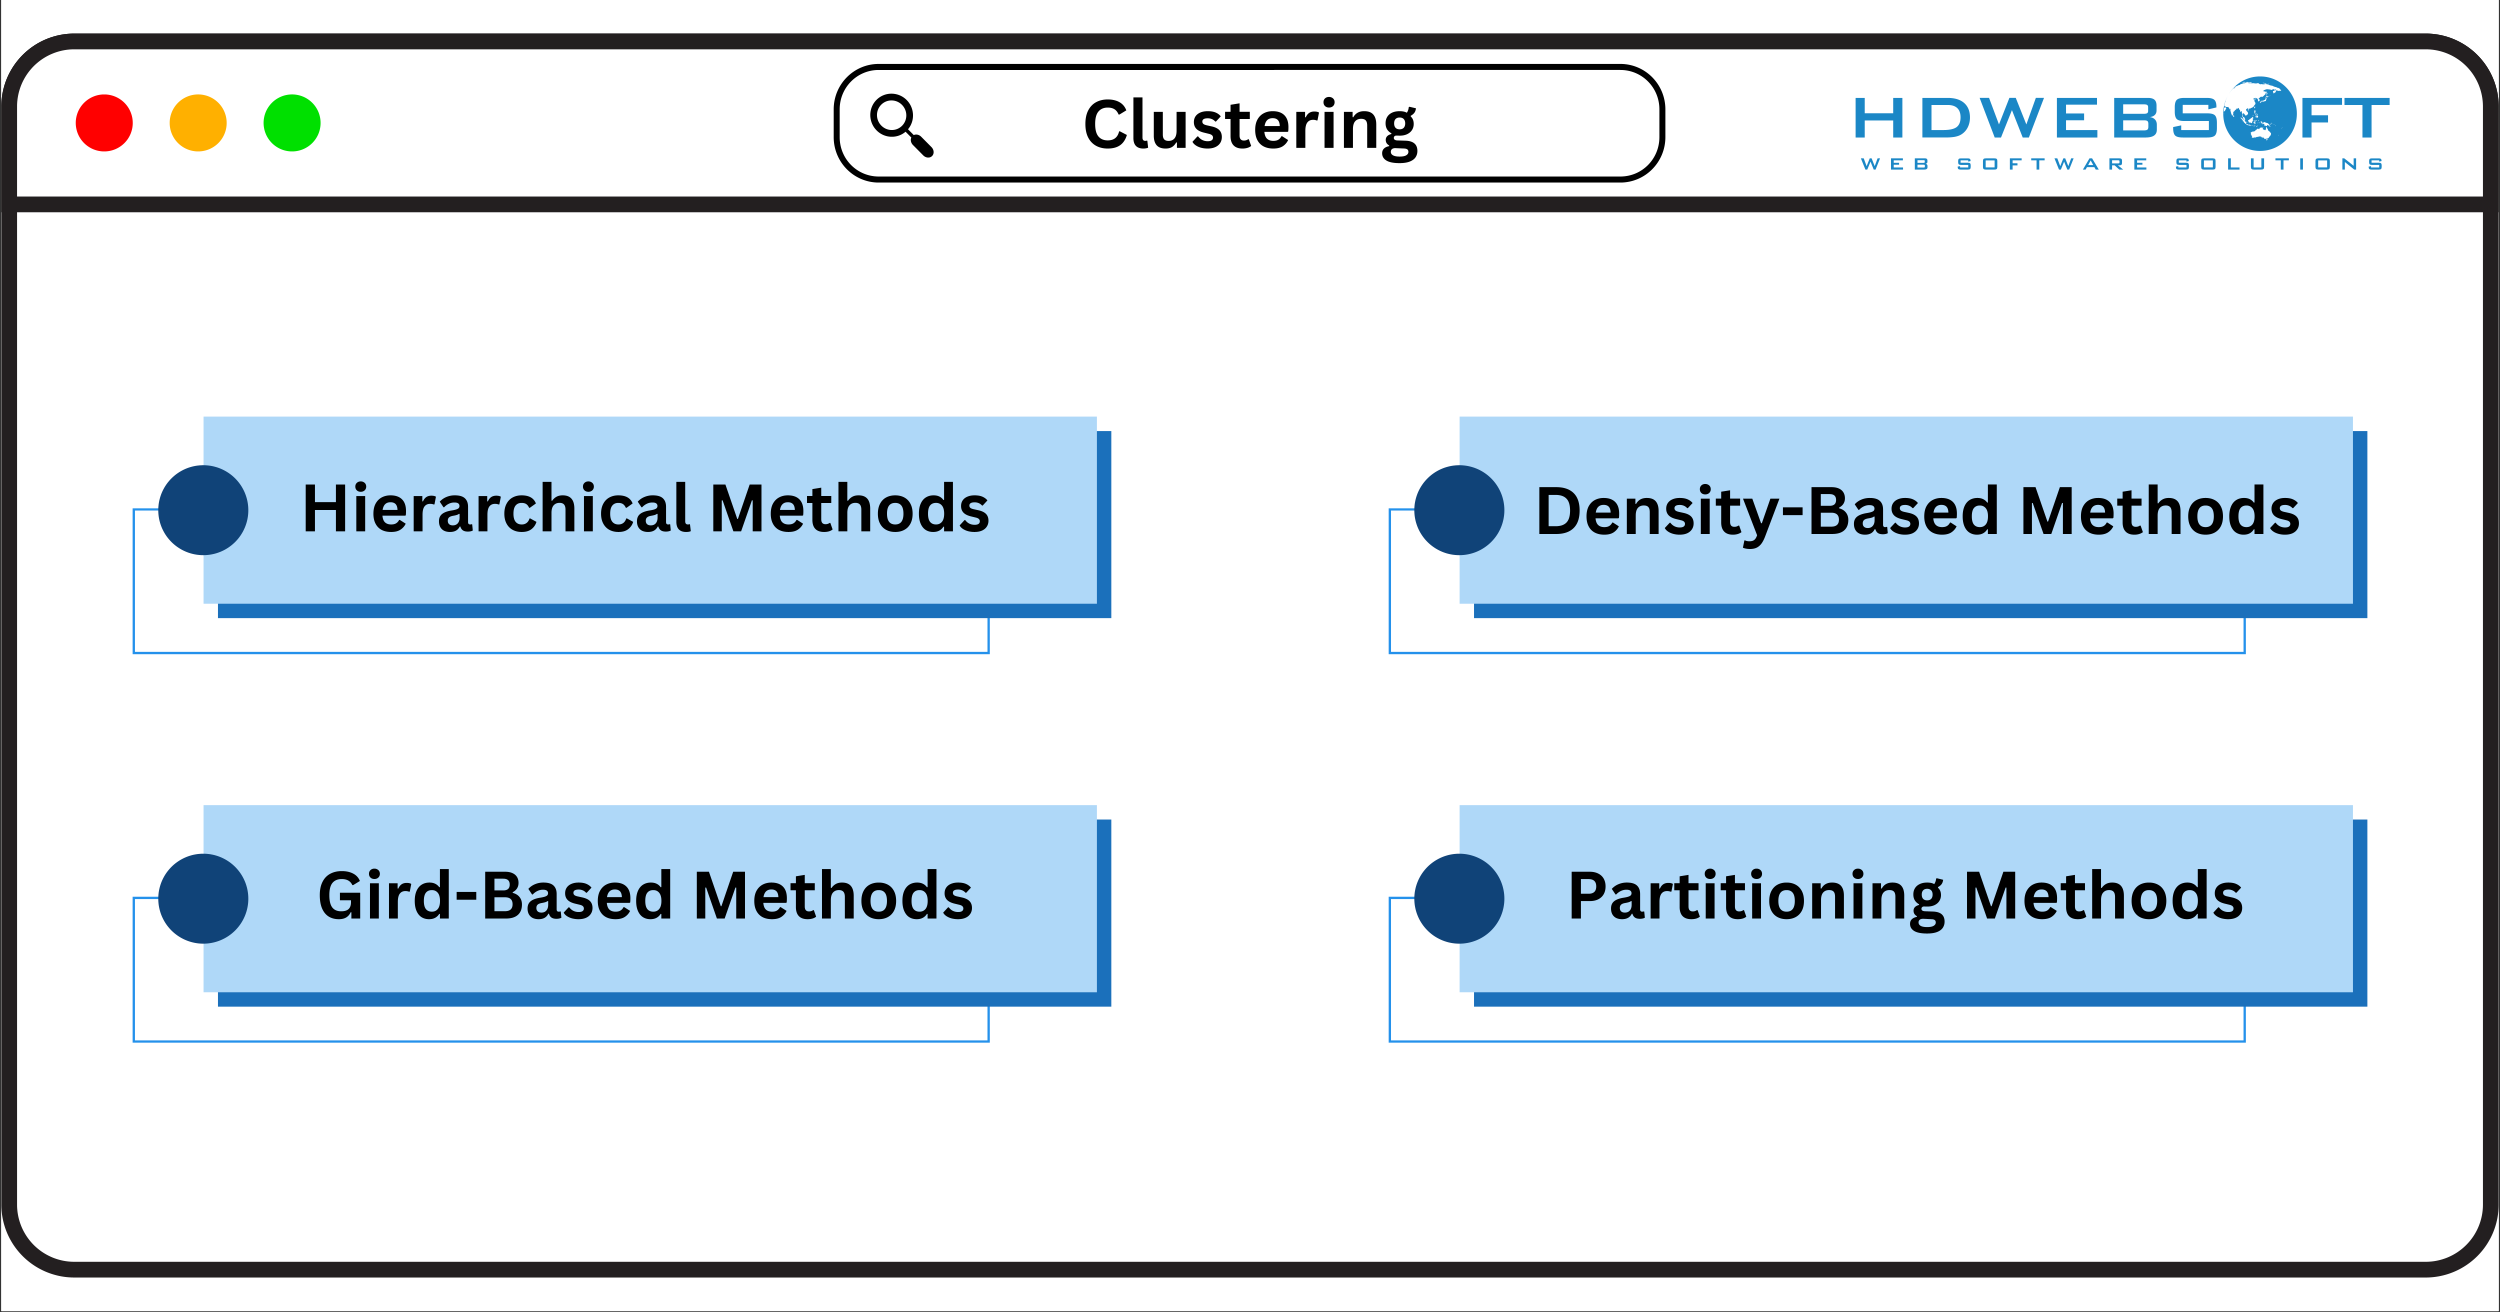 <svg xmlns="http://www.w3.org/2000/svg" width="1200" height="630" version="1.0" viewBox="0 0 900 472.5"><rect x="0" y="0" width="900" height="472.5" fill="#333333" stroke="none"/><defs><clipPath id="a"><path d="M.477 0h899.046v472H.477Zm0 0"/></clipPath><clipPath id="b"><path d="M.477 12h899.046v448H.477Zm0 0"/></clipPath><clipPath id="c"><path d="M.477 12h899.046v65H.477Zm0 0"/></clipPath><clipPath id="d"><path d="M47.676 183H359v52.906H47.676Zm0 0"/></clipPath><clipPath id="e"><path d="M78 155h322.145v68H78Zm0 0"/></clipPath><clipPath id="f"><path d="M73 149.988h322V218H73Zm0 0"/></clipPath><clipPath id="g"><path d="M47.676 322H359v53.762H47.676Zm0 0"/></clipPath><clipPath id="h"><path d="M78 295h322.145v68H78Zm0 0"/></clipPath><clipPath id="i"><path d="M73 289.848h322V358H73Zm0 0"/></clipPath><clipPath id="j"><path d="M499.855 322H811v53.762H499.855Zm0 0"/></clipPath><clipPath id="k"><path d="M530 295h322.324v68H530Zm0 0"/></clipPath><clipPath id="l"><path d="M525 289.848h323V358H525Zm0 0"/></clipPath><clipPath id="m"><path d="M499.855 183H811v52.906H499.855Zm0 0"/></clipPath><clipPath id="n"><path d="M530 155h322.324v68H530Zm0 0"/></clipPath><clipPath id="o"><path d="M525 149.988h323V218H525Zm0 0"/></clipPath><clipPath id="p"><path d="M669 57h8v4.23h-8Zm0 0"/></clipPath><clipPath id="q"><path d="M680 57h6v4.23h-6Zm0 0"/></clipPath><clipPath id="r"><path d="M689 57h5v4.23h-5Zm0 0"/></clipPath><clipPath id="s"><path d="M704 57h6v4.23h-6Zm0 0"/></clipPath><clipPath id="t"><path d="M713 57h7v4.23h-7Zm0 0"/></clipPath><clipPath id="u"><path d="M723 57h5v4.23h-5Zm0 0"/></clipPath><clipPath id="v"><path d="M731 57h6v4.23h-6Zm0 0"/></clipPath><clipPath id="w"><path d="M739 57h8v4.23h-8Zm0 0"/></clipPath><clipPath id="x"><path d="M749 57h7v4.23h-7Zm0 0"/></clipPath><clipPath id="y"><path d="M759 57h6v4.23h-6Zm0 0"/></clipPath><clipPath id="z"><path d="M768 57h5v4.23h-5Zm0 0"/></clipPath><clipPath id="A"><path d="M783 57h6v4.23h-6Zm0 0"/></clipPath><clipPath id="B"><path d="M792 57h6v4.23h-6Zm0 0"/></clipPath><clipPath id="C"><path d="M802 57h5v4.23h-5Zm0 0"/></clipPath><clipPath id="D"><path d="M810 57h6v4.23h-6Zm0 0"/></clipPath><clipPath id="E"><path d="M819 57h5v4.23h-5Zm0 0"/></clipPath><clipPath id="F"><path d="M828 57h2v4.23h-2Zm0 0"/></clipPath><clipPath id="G"><path d="M833 57h6v4.23h-6Zm0 0"/></clipPath><clipPath id="H"><path d="M843 57h6v4.23h-6Zm0 0"/></clipPath><clipPath id="I"><path d="M852 57h6v4.23h-6Zm0 0"/></clipPath><clipPath id="J"><path d="M668.004 35H685v15h-16.996Zm0 0"/></clipPath><clipPath id="K"><path d="M844 35h16.55v15H844Zm0 0"/></clipPath><clipPath id="L"><path d="M800 27.52h27V55h-27Zm0 0"/></clipPath><clipPath id="M"><path d="M300 23.016h299.676v42.703H300Zm0 0"/></clipPath></defs><g fill="#fff" clip-path="url(#a)"><path d="M.477 0h899.046v472H.477Zm0 0"/><path d="M.477 0h899.046v472H.477Zm0 0"/></g><path fill="#fff" d="M32.555 14.922h834.89a29.23 29.23 0 0 1 22.606 10.691 29.042 29.042 0 0 1 3.184 4.766q.679 1.267 1.23 2.594.546 1.328.965 2.703.416 1.375.699 2.785.276 1.406.418 2.836.14 1.43.14 2.867v383.668q0 1.436-.14 2.867a30 30 0 0 1-.418 2.84 29.5 29.5 0 0 1-1.664 5.484q-.551 1.33-1.23 2.594a29 29 0 0 1-3.184 4.766q-.91 1.111-1.926 2.129c-.68.675-1.387 1.32-2.129 1.925a29 29 0 0 1-7.36 4.41q-1.324.553-2.702.97c-.914.277-1.844.511-2.782.695a29 29 0 0 1-5.707.562H32.555a29.23 29.23 0 0 1-18.551-6.637 29 29 0 0 1-2.129-1.925 29 29 0 0 1-1.926-2.13 29.042 29.042 0 0 1-3.184-4.766 28.6 28.6 0 0 1-2.195-5.296 30 30 0 0 1-.699-2.78 30 30 0 0 1-.418-2.84q-.14-1.431-.14-2.868V44.164a29.3 29.3 0 0 1 2.222-11.191q.55-1.326 1.23-2.594a29 29 0 0 1 5.11-6.89 29.3 29.3 0 0 1 6.895-5.114q1.264-.678 2.593-1.227a29 29 0 0 1 2.703-.968 29.5 29.5 0 0 1 5.622-1.117c.953-.094 1.906-.141 2.867-.141m0 0"/><g clip-path="url(#b)"><path fill="#231f20" d="M873.285 459.906H26.72q-1.29 0-2.574-.129a25.918 25.918 0 0 1-5.04-1.008q-1.236-.375-2.425-.867a26.176 26.176 0 0 1-6.602-3.96 27 27 0 0 1-1.906-1.727 27 27 0 0 1-1.727-1.91 26 26 0 0 1-1.535-2.067 27 27 0 0 1-1.324-2.207 25.8 25.8 0 0 1-1.969-4.75 26 26 0 0 1-1.008-5.043 26 26 0 0 1-.129-2.57V38.332q0-1.292.13-2.57a25.918 25.918 0 0 1 1.008-5.043 25.76 25.76 0 0 1 1.969-4.75q.608-1.136 1.323-2.207.715-1.072 1.535-2.067a27 27 0 0 1 1.727-1.91 27 27 0 0 1 1.906-1.726 26.176 26.176 0 0 1 9.027-4.828 26 26 0 0 1 5.04-1.008 26 26 0 0 1 2.574-.13h846.566q1.286 0 2.57.13a26.288 26.288 0 0 1 15.973 7.563 27 27 0 0 1 1.727 1.91 26 26 0 0 1 1.535 2.066q.715 1.071 1.324 2.207a25.8 25.8 0 0 1 1.969 4.75 26 26 0 0 1 1.008 5.043q.129 1.278.129 2.57v395.336q0 1.292-.13 2.57a25.918 25.918 0 0 1-1.008 5.043q-.374 1.236-.866 2.426a26 26 0 0 1-1.102 2.324 27 27 0 0 1-1.324 2.207 26 26 0 0 1-1.535 2.07 27 27 0 0 1-1.727 1.907 27 27 0 0 1-1.906 1.726 26.176 26.176 0 0 1-9.027 4.828 26 26 0 0 1-5.04 1.008q-1.284.13-2.57.13M26.72 17.754a20.5 20.5 0 0 0-4.016.398q-.99.2-1.957.493-.966.291-1.898.683a20.49 20.49 0 0 0-5.18 3.105 20.5 20.5 0 0 0-2.852 2.852 20.5 20.5 0 0 0-2.242 3.352 20.32 20.32 0 0 0-1.543 3.723q-.293.965-.492 1.96-.198.99-.297 1.996a19 19 0 0 0-.101 2.016v395.336c0 .676.03 1.348.101 2.016a20.4 20.4 0 0 0 .79 3.957 20.3 20.3 0 0 0 1.542 3.722c.32.594.664 1.172 1.04 1.735q.563.836 1.202 1.62.643.78 1.356 1.497.715.71 1.496 1.355.784.64 1.621 1.203a21.118 21.118 0 0 0 3.559 1.902 20 20 0 0 0 1.898.68q.967.294 1.957.493.992.197 1.996.297 1.007.1 2.02.101h846.566q1.008-.001 2.016-.101a20.3 20.3 0 0 0 3.953-.79 20.3 20.3 0 0 0 3.726-1.546 22 22 0 0 0 1.73-1.036 22 22 0 0 0 1.622-1.203q.781-.644 1.496-1.36a20.5 20.5 0 0 0 2.559-3.112 20.48 20.48 0 0 0 2.582-5.457q.293-.967.492-1.957a20.362 20.362 0 0 0 .398-4.016V38.332c0-.676-.03-1.348-.101-2.016a20 20 0 0 0-.297-1.996 21 21 0 0 0-1.172-3.86 21 21 0 0 0-.863-1.823 21 21 0 0 0-2.242-3.352 20.5 20.5 0 0 0-4.473-4.055 20.5 20.5 0 0 0-5.457-2.585 20.324 20.324 0 0 0-3.953-.79 21 21 0 0 0-2.016-.101Zm0 0"/></g><path fill="#fff" d="M32.555 14.922h834.89a29.23 29.23 0 0 1 16.246 4.93A30 30 0 0 1 886 21.559q1.106.912 2.125 1.93a28 28 0 0 1 1.926 2.124 29.042 29.042 0 0 1 3.184 4.766q.679 1.267 1.23 2.594.546 1.328.965 2.703.416 1.375.699 2.785.276 1.406.418 2.836.14 1.43.14 2.867v29.422H3.313V44.168q0-1.437.14-2.867c.094-.953.23-1.899.418-2.84q.283-1.409.7-2.781.415-1.378.964-2.703.551-1.33 1.227-2.594a30 30 0 0 1 1.476-2.465 29.6 29.6 0 0 1 3.637-4.43A30 30 0 0 1 14 21.558a29.8 29.8 0 0 1 4.766-3.183 29.997 29.997 0 0 1 5.297-2.195 30 30 0 0 1 2.785-.696 29 29 0 0 1 5.707-.562m0 0"/><g clip-path="url(#c)"><path fill="#231f20" d="M899.52 76.418H.48V38.332q0-1.292.13-2.57a25.918 25.918 0 0 1 1.008-5.043 25.76 25.76 0 0 1 1.969-4.75q.608-1.136 1.323-2.207.715-1.072 1.535-2.067a27 27 0 0 1 1.727-1.91 27 27 0 0 1 1.906-1.726 26.176 26.176 0 0 1 9.027-4.828 26 26 0 0 1 5.04-1.008 26 26 0 0 1 2.574-.13h846.566q1.286 0 2.57.13a26.288 26.288 0 0 1 15.973 7.563 27 27 0 0 1 1.727 1.91 26 26 0 0 1 1.535 2.066q.715 1.071 1.324 2.207a25.8 25.8 0 0 1 1.969 4.75 26 26 0 0 1 1.008 5.043q.129 1.278.129 2.57ZM6.14 70.762h887.72v-32.43q.001-1.014-.102-2.016a20 20 0 0 0-.297-1.996 21 21 0 0 0-1.172-3.86 21 21 0 0 0-.863-1.823 21 21 0 0 0-2.242-3.352 20.5 20.5 0 0 0-4.473-4.055 20.5 20.5 0 0 0-5.457-2.585 20.324 20.324 0 0 0-3.953-.79 21 21 0 0 0-2.016-.101H26.72a20.5 20.5 0 0 0-4.016.398q-.99.2-1.957.493-.966.291-1.898.683a20.49 20.49 0 0 0-5.18 3.105 20.5 20.5 0 0 0-2.852 2.852 20.5 20.5 0 0 0-2.242 3.352 20.32 20.32 0 0 0-1.543 3.723q-.293.965-.492 1.96-.198.99-.297 1.996a19 19 0 0 0-.101 2.016Zm0 0"/></g><path fill="red" d="M47.79 44.258q-.001 1.009-.196 2-.2.988-.586 1.926a10.6 10.6 0 0 1-.946 1.773q-.561.839-1.277 1.555a10.3 10.3 0 0 1-3.328 2.222c-.621.258-1.266.453-1.926.582a10.1 10.1 0 0 1-4.004 0q-.99-.194-1.922-.582a10 10 0 0 1-1.773-.949 10 10 0 0 1-1.555-1.273 10.322 10.322 0 0 1-2.227-3.328 10.7 10.7 0 0 1-.581-1.926 10 10 0 0 1-.196-2q-.002-1.014.196-2.004.2-.988.582-1.926A10.3 10.3 0 0 1 30.277 37a10.4 10.4 0 0 1 3.328-2.223 10 10 0 0 1 1.922-.582 10.2 10.2 0 0 1 4.004 0 10.18 10.18 0 0 1 3.7 1.531q.839.564 1.554 1.274.715.716 1.278 1.555a10.5 10.5 0 0 1 1.53 3.699q.196.99.196 2.004m0 0"/><path fill="#ffb000" d="M81.602 44.258a10.1 10.1 0 0 1-.782 3.926q-.384.93-.945 1.773-.562.839-1.277 1.555-.714.712-1.555 1.273a10.2 10.2 0 0 1-3.7 1.531 10.1 10.1 0 0 1-4 0 10.18 10.18 0 0 1-3.7-1.531 10.3 10.3 0 0 1-1.553-1.273 10.4 10.4 0 0 1-1.278-1.555 10.6 10.6 0 0 1-.945-1.773 10.4 10.4 0 0 1-.586-1.926 10.4 10.4 0 0 1 0-4.004q.2-.988.586-1.926.387-.93.946-1.773.561-.839 1.277-1.555a10.6 10.6 0 0 1 1.555-1.273 10.2 10.2 0 0 1 3.699-1.532 10.1 10.1 0 0 1 4 0 10.18 10.18 0 0 1 3.7 1.531q.84.564 1.554 1.274.714.716 1.277 1.555.561.841.945 1.777a10.132 10.132 0 0 1 .781 3.926m0 0"/><path fill="#00e000" d="M115.414 44.258q0 1.009-.2 2a10.1 10.1 0 0 1-1.53 3.699q-.562.839-1.278 1.555-.713.712-1.554 1.273-.837.563-1.774.95-.932.387-1.922.581a10.1 10.1 0 0 1-4.004 0 10.1 10.1 0 0 1-3.699-1.53 10.3 10.3 0 0 1-1.555-1.274 10.3 10.3 0 0 1-2.222-3.328 10 10 0 0 1-.582-1.926 10.1 10.1 0 0 1 0-4.004 10.1 10.1 0 0 1 1.531-3.7q.56-.838 1.273-1.554a10.322 10.322 0 0 1 3.328-2.223 10 10 0 0 1 1.926-.582 10.1 10.1 0 0 1 4.004 0q.99.196 1.922.582.936.387 1.774.95.841.563 1.554 1.273.716.716 1.278 1.555a10.2 10.2 0 0 1 1.53 3.699q.2.99.2 2.004m0 0"/><g clip-path="url(#d)"><path fill="none" stroke="#2491eb" stroke-miterlimit="22.926" stroke-width="13.26" d="M6.63 530.053h4884.879v820.767H6.629Zm0 0" transform="matrix(.063 0 0 .063 47.748 149.99)"/></g><g clip-path="url(#e)"><path fill="#1b70bb" fill-rule="evenodd" d="M78.469 155.172h321.61v67.363H78.468Zm0 0"/></g><g clip-path="url(#f)"><path fill="#afd8f8" fill-rule="evenodd" d="M73.281 149.988h321.61v67.364H73.28Zm0 0"/></g><path fill="#104378" d="M89.398 183.672q0 .795-.078 1.586-.076.79-.234 1.574-.152.778-.387 1.54a16.095 16.095 0 0 1-2.98 5.574q-.504.61-1.067 1.175-.567.562-1.18 1.066-.614.505-1.277.946-.662.445-1.367.82-.698.375-1.437.68a18 18 0 0 1-1.496.535q-.763.229-1.543.383-.781.157-1.575.234-.791.077-1.59.078-.795 0-1.585-.078a15 15 0 0 1-1.575-.234 16 16 0 0 1-3.043-.918q-.733-.305-1.437-.68a16 16 0 0 1-1.363-.82q-.663-.44-1.278-.946a16 16 0 0 1-2.246-2.242q-.51-.615-.95-1.277a16 16 0 0 1-.815-1.363c-.25-.47-.477-.946-.684-1.438a17 17 0 0 1-.535-1.496 17 17 0 0 1-.387-1.539 16.6 16.6 0 0 1-.309-3.16q-.002-.796.079-1.586.077-.796.23-1.574.158-.781.387-1.54.232-.76.535-1.5.31-.734.684-1.433.373-.702.816-1.363.44-.662.95-1.278.502-.614 1.066-1.175t1.18-1.07q.614-.504 1.277-.946.66-.44 1.363-.816.705-.375 1.437-.68.74-.306 1.5-.535a17 17 0 0 1 1.543-.387q.779-.153 1.575-.23a15 15 0 0 1 1.585-.079q.799-.002 1.59.079.794.077 1.575.23.78.158 1.543.387.762.23 1.496.535.739.305 1.437.68.704.376 1.367.816.663.444 1.278.945c.41.34.8.696 1.18 1.07q.561.563 1.066 1.176.504.615.949 1.278a16.5 16.5 0 0 1 1.496 2.797q.306.738.535 1.5c.156.504.285 1.02.387 1.539q.158.779.234 1.574.077.79.078 1.586m0 0"/><path d="M120.93 180.777v-6.344h3.313v16.844h-3.312v-7.672h-7.547v7.672h-3.328v-16.844h3.328v6.344ZM129.87 177.043q-.863 0-1.407-.516-.549-.528-.547-1.36-.002-.81.547-1.328.545-.528 1.406-.53.576.001 1.016.25.45.233.703.655c.164.282.25.602.25.954 0 .367-.086.687-.25.968a1.8 1.8 0 0 1-.703.672 2.1 2.1 0 0 1-1.016.235m-1.594 14.234v-12.703h3.187v12.703ZM145.852 185.636h-8.172q.14 1.674.938 2.422.808.75 2.203.75 1.09.002 1.765-.406.686-.404 1.11-1.234h.234l2.125 1.359a5.16 5.16 0 0 1-1.89 2.156c-.837.555-1.95.828-3.344.828-1.313 0-2.45-.242-3.407-.734-.949-.5-1.683-1.242-2.203-2.234q-.783-1.483-.781-3.61 0-2.168.813-3.656.825-1.482 2.218-2.219 1.39-.733 3.125-.734 2.7 0 4.14 1.437 1.438 1.423 1.438 4.188 0 1-.078 1.562Zm-2.75-2.062c-.031-.957-.258-1.656-.672-2.094-.418-.445-1.031-.672-1.844-.672q-2.409 0-2.843 2.766ZM148.928 191.277v-12.703h3.11v1.89l.234.047c.312-.707.71-1.226 1.203-1.562q.75-.499 1.828-.5 1.079 0 1.64.375l-.53 2.75-.25.047a3 3 0 0 0-.61-.172 3.4 3.4 0 0 0-.687-.063c-.899 0-1.578.313-2.047.938s-.703 1.633-.703 3.015v5.938ZM162.017 191.511c-.813 0-1.524-.148-2.125-.437a3.2 3.2 0 0 1-1.375-1.313q-.486-.873-.485-2.11-.001-1.124.485-1.89.48-.762 1.5-1.25 1.012-.498 2.64-.75 1.137-.186 1.735-.406.591-.217.797-.5.217-.281.218-.703-.002-.607-.437-.922-.422-.328-1.406-.328-1.067 0-2.016.469a5.4 5.4 0 0 0-1.656 1.25h-.235l-1.343-2.016a6.6 6.6 0 0 1 2.359-1.672 7.6 7.6 0 0 1 3.047-.61q2.53 0 3.656 1.079 1.125 1.064 1.125 3.031v5.531q0 .844.75.844a1.7 1.7 0 0 0 .563-.094l.171.047.22 2.219q-.269.176-.735.281c-.313.07-.656.11-1.031.11q-1.143 0-1.782-.438c-.43-.289-.734-.75-.922-1.375l-.234-.015q-.94 1.968-3.484 1.968m1.015-2.375c.739 0 1.328-.242 1.766-.734q.656-.749.656-2.078v-1.297l-.219-.047a2.3 2.3 0 0 1-.75.39q-.469.16-1.343.313-1.033.174-1.485.594c-.304.281-.453.68-.453 1.187q-.001.815.485 1.25.482.422 1.343.422M172.288 191.277v-12.703h3.109v1.89l.234.047c.313-.707.711-1.226 1.204-1.562q.75-.499 1.828-.5 1.077 0 1.64.375l-.531 2.75-.25.047a3 3 0 0 0-.61-.172 3.4 3.4 0 0 0-.687-.063q-1.345 0-2.047.938c-.468.625-.703 1.633-.703 3.015v5.938ZM187.83 191.511q-1.847 0-3.266-.765-1.406-.762-2.204-2.25-.795-1.483-.796-3.563 0-2.09.796-3.578.797-1.499 2.204-2.266c.937-.507 2.004-.765 3.203-.765q4.03.001 5.156 2.922l-2.188 1.562h-.25q-.393-.89-1.015-1.328-.627-.435-1.703-.437-1.377.002-2.157.953-.766.955-.765 2.937-.002 1.957.781 2.922.78.954 2.203.953 1.031.002 1.75-.547.732-.561 1.047-1.61l.234-.03 2.266 1.25a5.1 5.1 0 0 1-1.797 2.625c-.867.68-2.031 1.015-3.5 1.015M195.348 191.277v-17.813h3.187v6.766l.25.047a4.5 4.5 0 0 1 1.547-1.438q.921-.515 2.234-.515 4.202 0 4.203 4.781v8.172h-3.187v-7.781c0-.864-.18-1.489-.531-1.875q-.518-.593-1.61-.594-1.328 0-2.125.89c-.523.594-.78 1.524-.78 2.782v6.578ZM211.823 177.043q-.861 0-1.406-.516-.549-.528-.547-1.36-.002-.81.547-1.328.545-.528 1.406-.53.576.001 1.016.25.45.233.703.655c.164.282.25.602.25.954 0 .367-.086.687-.25.968a1.8 1.8 0 0 1-.703.672 2.1 2.1 0 0 1-1.016.235m-1.594 14.234v-12.703h3.188v12.703ZM222.65 191.511q-1.846 0-3.266-.765-1.407-.762-2.203-2.25-.797-1.483-.797-3.563 0-2.09.797-3.578.796-1.499 2.203-2.266c.937-.507 2.004-.765 3.203-.765q4.031.001 5.156 2.922l-2.187 1.562h-.25q-.394-.89-1.016-1.328-.626-.435-1.703-.437-1.377.002-2.156.953-.767.955-.766 2.937-.002 1.957.781 2.922.78.954 2.204.953 1.03.002 1.75-.547.732-.561 1.046-1.61l.235-.03 2.265 1.25a5.1 5.1 0 0 1-1.796 2.625c-.868.68-2.032 1.015-3.5 1.015M233.293 191.511q-1.22-.002-2.125-.437a3.2 3.2 0 0 1-1.375-1.313q-.485-.873-.484-2.11-.001-1.124.484-1.89.48-.762 1.5-1.25 1.013-.498 2.64-.75 1.137-.186 1.735-.406.591-.217.797-.5.218-.281.219-.703c0-.406-.149-.711-.438-.922q-.422-.328-1.406-.328-1.067 0-2.016.469a5.4 5.4 0 0 0-1.656 1.25h-.234l-1.344-2.016a6.6 6.6 0 0 1 2.36-1.672 7.6 7.6 0 0 1 3.046-.61q2.531 0 3.656 1.079 1.125 1.064 1.125 3.031v5.531q0 .844.75.844a1.7 1.7 0 0 0 .563-.094l.172.047.218 2.219c-.18.117-.421.211-.734.281-.312.07-.656.11-1.031.11q-1.143 0-1.781-.438c-.43-.289-.735-.75-.922-1.375l-.235-.015q-.94 1.968-3.484 1.968m1.016-2.375c.738 0 1.328-.242 1.765-.734q.656-.749.656-2.078v-1.297l-.218-.047a2.3 2.3 0 0 1-.75.39q-.47.16-1.344.313-1.033.174-1.484.594c-.305.281-.454.68-.454 1.187q-.001.815.485 1.25.482.422 1.344.422M247.017 191.511c-1.148 0-2.023-.304-2.625-.922q-.907-.92-.906-2.812v-14.313h3.187v14.188c0 .773.32 1.156.969 1.156.188 0 .383-.031.594-.094l.156.047.297 2.453a2.6 2.6 0 0 1-.703.22q-.44.076-.969.077M259.836 191.277h-3.047v-16.844h4.36l4.265 12.39h.235l4.234-12.39h4.25v16.844h-3.156v-11.125l-.281-.047-3.891 11.172h-2.781l-3.89-11.172-.298.047ZM288.9 185.636h-8.172q.14 1.674.937 2.422.81.75 2.204.75 1.09.002 1.765-.406.686-.404 1.11-1.234h.234l2.125 1.359a5.16 5.16 0 0 1-1.89 2.156c-.837.555-1.95.828-3.344.828-1.313 0-2.45-.242-3.407-.734-.949-.5-1.683-1.242-2.203-2.234q-.783-1.483-.781-3.61 0-2.168.812-3.656.826-1.482 2.22-2.219 1.389-.733 3.124-.734 2.7 0 4.14 1.437 1.438 1.423 1.438 4.188 0 1-.078 1.562Zm-2.75-2.062c-.031-.957-.258-1.656-.672-2.094-.418-.445-1.031-.672-1.844-.672q-2.409 0-2.844 2.766ZM298.914 188.246l.828 2.359q-.517.439-1.297.672-.786.234-1.781.234c-1.375 0-2.422-.367-3.141-1.11-.711-.75-1.063-1.835-1.063-3.265v-6.047h-1.937v-2.53h1.937v-2.485l3.188-.516v3h3.61v2.531h-3.61v5.813c0 .625.129 1.086.39 1.375q.404.438 1.141.437.855 0 1.5-.468ZM301.847 191.277v-17.813h3.188v6.766l.25.047a4.5 4.5 0 0 1 1.547-1.438q.921-.515 2.234-.515 4.201 0 4.203 4.781v8.172h-3.187v-7.781q-.002-1.296-.532-1.875-.517-.593-1.609-.594-1.33 0-2.125.89-.783.893-.781 2.782v6.578ZM322.292 191.511q-1.875 0-3.282-.765-1.406-.763-2.187-2.235-.783-1.482-.781-3.578-.002-2.09.781-3.578.78-1.499 2.187-2.266c.938-.507 2.032-.765 3.282-.765 1.238 0 2.328.258 3.265.765q1.419.767 2.203 2.266.781 1.487.782 3.578-.001 2.097-.782 3.578-.784 1.471-2.203 2.235-1.407.766-3.265.765m0-2.703c1.968 0 2.953-1.289 2.953-3.875q-.002-2.016-.766-2.953-.75-.937-2.187-.937-2.97 0-2.969 3.89c0 2.586.988 3.875 2.969 3.875M335.949 191.511q-1.517.001-2.672-.718-1.158-.732-1.812-2.22-.657-1.482-.657-3.64 0-2.186.672-3.656.67-1.482 1.86-2.219 1.2-.733 2.765-.734 1.186 0 2.047.422a3.8 3.8 0 0 1 1.485 1.265l.234-.062v-6.485h3.187v17.813h-3.187v-1.64l-.234-.048a3.87 3.87 0 0 1-1.454 1.407c-.617.343-1.359.515-2.234.515m1.031-2.703q1.341.001 2.125-.953.798-.965.797-2.922 0-1.967-.797-2.922-.784-.967-2.125-.968-1.406 0-2.156.937c-.492.625-.734 1.61-.734 2.953q-.002 2.002.734 2.938.75.937 2.156.937M350.833 191.511a9 9 0 0 1-2.375-.297q-1.08-.31-1.86-.843-.767-.528-1.125-1.22l1.766-1.921h.25q.622.86 1.484 1.281.872.422 1.89.422.939 0 1.407-.328.47-.327.469-.953c0-.32-.117-.594-.344-.813q-.33-.327-1.094-.515l-1.687-.406q-1.893-.45-2.766-1.375-.86-.92-.86-2.36-.002-1.183.595-2.062.608-.873 1.703-1.328 1.107-.47 2.578-.47 1.717.002 2.844.5 1.123.504 1.765 1.329l-1.703 1.844h-.234a3.2 3.2 0 0 0-1.203-.875 3.7 3.7 0 0 0-1.47-.282q-1.89 0-1.89 1.172 0 .503.344.813.358.314 1.25.5l1.563.344q1.935.422 2.828 1.343.89.908.89 2.453 0 1.207-.61 2.125-.594.925-1.718 1.422-1.127.499-2.687.5m0 0"/><g clip-path="url(#g)"><path fill="none" stroke="#2491eb" stroke-miterlimit="22.926" stroke-width="13.26" d="M6.63 530.012h4884.879v820.828H6.629Zm0 0" transform="matrix(.063 0 0 .063 47.748 289.848)"/></g><g clip-path="url(#h)"><path fill="#1b70bb" fill-rule="evenodd" d="M78.469 295.031h321.61v67.36H78.468Zm0 0"/></g><g clip-path="url(#i)"><path fill="#afd8f8" fill-rule="evenodd" d="M73.281 289.848h321.61v67.363H73.28Zm0 0"/></g><path fill="#104378" d="M89.398 323.527q0 .799-.078 1.59-.076.792-.234 1.57a15 15 0 0 1-.387 1.543 16 16 0 0 1-.535 1.497q-.305.733-.68 1.437c-.25.465-.523.922-.816 1.36q-.445.661-.95 1.277-.502.615-1.066 1.18-.567.561-1.18 1.066-.614.505-1.277.945-.662.444-1.367.817-.698.374-1.437.68-.734.305-1.496.534a16.444 16.444 0 0 1-3.117.621q-.794.078-1.59.079-.797-.001-1.586-.078a16.26 16.26 0 0 1-9.875-4.665 16 16 0 0 1-1.067-1.18q-.51-.615-.95-1.277a16 16 0 0 1-.815-1.359q-.374-.705-.684-1.437a17 17 0 0 1-.535-1.497 18 18 0 0 1-.387-1.543 16.4 16.4 0 0 1 0-6.316q.158-.78.387-1.543.232-.76.535-1.496.31-.733.684-1.437.373-.7.816-1.364.44-.657.95-1.273.502-.616 1.066-1.18a16 16 0 0 1 2.457-2.012q.66-.442 1.363-.816.705-.375 1.437-.68.74-.305 1.5-.535.76-.234 1.543-.387.779-.157 1.575-.234.79-.077 1.585-.078.799 0 1.59.078.794.076 1.575.234a15 15 0 0 1 1.543.387q.762.23 1.496.535.739.305 1.437.68.704.373 1.367.816.663.44 1.278.946c.41.336.8.691 1.18 1.066q.561.564 1.066 1.18.504.616.949 1.273.44.665.816 1.364.375.704.68 1.437c.203.492.383.988.535 1.496a15 15 0 0 1 .387 1.543q.158.78.234 1.57.077.794.078 1.586m0 0"/><path d="M121.97 330.91q-2.096 0-3.64-.954-1.534-.966-2.375-2.906-.83-1.936-.829-4.797 0-2.872 1-4.813.999-1.951 2.782-2.89 1.78-.951 4.125-.953 2.42.001 4.125.906 1.701.892 2.406 2.656l-2.438 1.485-.28-.016q-.533-1.125-1.47-1.64c-.625-.352-1.406-.532-2.343-.532-1.45 0-2.559.461-3.328 1.375q-1.142 1.375-1.141 4.422-.001 3.048 1.062 4.437 1.08 1.376 3.188 1.375 1.827 0 2.687-.812c.57-.54.86-1.352.86-2.438v-.734h-3.985v-2.703h7.297v9.297h-3.172v-2.266l-.25-.031q-.515 1.218-1.578 1.875-1.05.656-2.703.656M134.786 316.44q-.861 0-1.406-.515c-.368-.352-.547-.805-.547-1.36q-.002-.81.547-1.328.545-.528 1.406-.53.576.001 1.016.25.45.233.703.655c.164.282.25.602.25.953 0 .368-.086.688-.25.97a1.8 1.8 0 0 1-.703.671 2.1 2.1 0 0 1-1.016.234m-1.594 14.235v-12.703h3.188v12.703ZM140.034 330.675v-12.703h3.11v1.89l.234.047c.312-.707.71-1.226 1.203-1.562q.75-.499 1.828-.5 1.079 0 1.64.375l-.53 2.75-.25.047a3 3 0 0 0-.61-.172 3.4 3.4 0 0 0-.687-.063c-.899 0-1.578.313-2.047.938s-.703 1.633-.703 3.015v5.938ZM154.45 330.91q-1.517 0-2.671-.72c-.774-.488-1.375-1.226-1.813-2.218q-.656-1.484-.656-3.64 0-2.187.672-3.657.668-1.481 1.86-2.219 1.2-.733 2.765-.734 1.185 0 2.047.422a3.8 3.8 0 0 1 1.484 1.265l.235-.062v-6.485h3.187v17.813h-3.187v-1.64l-.235-.048a3.87 3.87 0 0 1-1.453 1.407q-.924.515-2.234.515m1.032-2.704q1.341.001 2.125-.953.797-.966.797-2.922 0-1.967-.797-2.922-.784-.968-2.125-.969-1.406 0-2.156.938-.737.938-.735 2.953-.002 2.002.735 2.938.75.937 2.156.937M171.46 323.894h-7.063v-2.797h7.062ZM174.672 330.675V313.83h7.188c1.039 0 1.922.168 2.64.5.72.324 1.258.79 1.626 1.39q.545.893.546 2.126c0 .75-.183 1.414-.546 1.984q-.534.844-1.547 1.36v.25q1.593.41 2.453 1.5.874 1.094.875 2.687-.002 2.424-1.469 3.734-1.455 1.313-4.328 1.313Zm6.5-10.125c1.551 0 2.329-.695 2.329-2.094 0-.719-.196-1.25-.579-1.594q-.578-.528-1.75-.53h-3.171v4.218Zm.61 7.484q2.749.001 2.75-2.5-.001-2.514-2.75-2.515H178v5.015ZM193.91 330.91c-.813 0-1.524-.15-2.126-.438a3.2 3.2 0 0 1-1.375-1.313q-.485-.873-.484-2.11-.001-1.124.484-1.89.48-.763 1.5-1.25 1.013-.498 2.641-.75 1.137-.186 1.734-.406.592-.219.797-.5.219-.282.22-.703c0-.406-.15-.711-.438-.922q-.422-.328-1.407-.328-1.065 0-2.015.469a5.4 5.4 0 0 0-1.657 1.25h-.234l-1.344-2.016a6.6 6.6 0 0 1 2.36-1.672 7.6 7.6 0 0 1 3.047-.61q2.53 0 3.656 1.079 1.125 1.064 1.125 3.031v5.531q0 .844.75.844a1.7 1.7 0 0 0 .562-.094l.172.047.219 2.219c-.18.117-.422.21-.734.281-.313.07-.657.11-1.032.11q-1.142 0-1.78-.438c-.43-.289-.735-.75-.923-1.375l-.234-.016c-.625 1.313-1.79 1.97-3.485 1.97m1.015-2.376c.738 0 1.328-.242 1.766-.734q.656-.75.656-2.078v-1.297l-.219-.047a2.3 2.3 0 0 1-.75.39q-.469.16-1.344.313-1.031.174-1.484.594c-.305.281-.453.68-.453 1.187q-.001.815.484 1.25.481.422 1.344.422M208.29 330.91a9 9 0 0 1-2.375-.298q-1.08-.31-1.86-.843-.767-.527-1.125-1.22l1.766-1.921h.25q.622.86 1.484 1.281.873.422 1.891.422.938 0 1.406-.328.47-.327.47-.953c0-.32-.118-.594-.345-.813-.218-.218-.586-.39-1.093-.515l-1.688-.407q-1.892-.449-2.766-1.375-.86-.919-.859-2.359c0-.789.195-1.476.594-2.062q.608-.872 1.703-1.329 1.108-.468 2.578-.468 1.718.001 2.844.5 1.123.503 1.765 1.328l-1.703 1.844h-.234a3.2 3.2 0 0 0-1.203-.875 3.7 3.7 0 0 0-1.469-.282q-1.891 0-1.89 1.172-.001.503.343.813.359.314 1.25.5l1.563.343q1.935.423 2.828 1.344.89.908.89 2.453 0 1.207-.609 2.125-.596.925-1.719 1.422-1.127.499-2.687.5M226.63 325.034h-8.173q.141 1.674.938 2.422.808.75 2.203.75 1.09.002 1.766-.406.686-.404 1.109-1.235h.234l2.125 1.36a5.16 5.16 0 0 1-1.89 2.156c-.836.555-1.95.828-3.344.828-1.313 0-2.45-.242-3.406-.734-.95-.5-1.684-1.242-2.203-2.235-.524-.988-.782-2.19-.782-3.609q0-2.168.813-3.656.825-1.481 2.219-2.219 1.388-.733 3.125-.734 2.7 0 4.14 1.437 1.437 1.423 1.438 4.188-.001 1-.078 1.562Zm-2.75-2.062q-.05-1.437-.673-2.094c-.418-.445-1.031-.672-1.843-.672q-2.41 0-2.844 2.766ZM234.159 330.91q-1.518 0-2.672-.72c-.774-.488-1.375-1.226-1.813-2.218q-.656-1.484-.656-3.64 0-2.187.672-3.657.668-1.481 1.86-2.219 1.2-.733 2.765-.734 1.184 0 2.047.422a3.8 3.8 0 0 1 1.484 1.265l.234-.062v-6.485h3.188v17.813h-3.188v-1.64l-.234-.048a3.87 3.87 0 0 1-1.453 1.407q-.924.515-2.234.515m1.03-2.704q1.341.001 2.126-.953.797-.966.797-2.922 0-1.967-.797-2.922-.784-.968-2.125-.969-1.406 0-2.156.938c-.493.625-.735 1.61-.735 2.953 0 1.336.242 2.313.735 2.938q.75.937 2.156.937M253.902 330.675h-3.046V313.83h4.359l4.266 12.39h.234l4.234-12.39h4.25v16.844h-3.156V319.55l-.281-.047-3.89 11.172h-2.782l-3.89-11.172-.298.047ZM282.966 325.034h-8.172q.14 1.674.938 2.422.808.75 2.203.75 1.09.002 1.765-.406.686-.404 1.11-1.235h.234l2.125 1.36a5.16 5.16 0 0 1-1.89 2.156c-.836.555-1.95.828-3.344.828-1.313 0-2.45-.242-3.407-.734-.949-.5-1.683-1.242-2.203-2.235-.523-.988-.78-2.19-.78-3.609q-.001-2.168.812-3.656.825-1.481 2.218-2.219 1.39-.733 3.125-.734 2.7 0 4.141 1.437 1.436 1.423 1.437 4.188 0 1-.078 1.562Zm-2.75-2.062c-.031-.957-.258-1.657-.672-2.094-.418-.445-1.031-.672-1.844-.672q-2.409 0-2.843 2.766ZM292.98 327.644l.828 2.359q-.517.439-1.297.672-.785.234-1.781.234c-1.375 0-2.422-.367-3.14-1.11-.712-.75-1.063-1.835-1.063-3.265v-6.047h-1.938v-2.53h1.938v-2.485l3.187-.516v3h3.61v2.531h-3.61v5.813c0 .625.129 1.086.39 1.375q.405.438 1.141.437.855 0 1.5-.468ZM295.914 330.675v-17.813h3.187v6.766l.25.047a4.5 4.5 0 0 1 1.547-1.438q.921-.515 2.234-.515 4.202 0 4.203 4.781v8.172h-3.187v-7.781c0-.864-.18-1.489-.531-1.875q-.518-.593-1.61-.594-1.328 0-2.125.89c-.523.594-.78 1.524-.78 2.782v6.578ZM316.358 330.91q-1.875 0-3.281-.766-1.407-.763-2.188-2.235-.783-1.482-.781-3.578-.002-2.09.781-3.578.78-1.499 2.188-2.266c.937-.507 2.03-.765 3.28-.765 1.24 0 2.329.258 3.267.765q1.418.767 2.203 2.266.78 1.488.78 3.578 0 2.097-.78 3.578-.786 1.471-2.203 2.235-1.408.766-3.266.765m0-2.704c1.969 0 2.953-1.289 2.953-3.875q-.002-2.016-.766-2.953-.75-.938-2.187-.938-2.97 0-2.969 3.891c0 2.586.988 3.875 2.969 3.875M330.015 330.91q-1.517 0-2.672-.72-1.158-.731-1.812-2.218-.657-1.484-.656-3.64-.001-2.187.671-3.657.67-1.481 1.86-2.219 1.2-.733 2.765-.734 1.186 0 2.047.422a3.8 3.8 0 0 1 1.485 1.265l.234-.062v-6.485h3.188v17.813h-3.188v-1.64l-.234-.048a3.87 3.87 0 0 1-1.453 1.407c-.618.343-1.36.515-2.235.515m1.031-2.704q1.341.001 2.125-.953.798-.966.797-2.922 0-1.967-.797-2.922-.784-.968-2.125-.969-1.406 0-2.156.938c-.492.625-.734 1.61-.734 2.953q-.002 2.002.734 2.938.75.937 2.156.937M344.899 330.91a9 9 0 0 1-2.375-.298q-1.08-.31-1.86-.843-.767-.527-1.124-1.22l1.765-1.921h.25q.622.86 1.485 1.281.871.422 1.89.422.938 0 1.406-.328.47-.327.47-.953c0-.32-.118-.594-.345-.813-.218-.218-.586-.39-1.093-.515l-1.688-.407q-1.892-.449-2.765-1.375-.861-.919-.86-2.359c0-.789.195-1.476.594-2.062q.608-.872 1.703-1.329 1.108-.468 2.578-.468 1.718.001 2.844.5c.75.336 1.336.777 1.766 1.328l-1.704 1.844h-.234a3.2 3.2 0 0 0-1.203-.875 3.7 3.7 0 0 0-1.469-.282q-1.892 0-1.89 1.172-.001.503.343.813.36.314 1.25.5l1.563.343q1.935.423 2.828 1.344.89.908.89 2.453 0 1.207-.609 2.125-.596.925-1.719 1.422-1.127.499-2.687.5m0 0"/><g clip-path="url(#j)"><path fill="none" stroke="#2491eb" stroke-miterlimit="22.926" stroke-width="13.26" d="M6.656 530.012h4884.879v820.828H6.656Zm0 0" transform="matrix(.063 0 0 .063 499.926 289.848)"/></g><g clip-path="url(#k)"><path fill="#1b70bb" fill-rule="evenodd" d="M530.648 295.031h321.606v67.36H530.648Zm0 0"/></g><g clip-path="url(#l)"><path fill="#afd8f8" fill-rule="evenodd" d="M525.46 289.848h321.606v67.363H525.461Zm0 0"/></g><path fill="#104378" d="M541.578 323.527q0 .799-.078 1.59-.082.792-.234 1.57-.159.781-.387 1.543a17 17 0 0 1-.535 1.497q-.305.733-.68 1.437c-.25.465-.523.922-.82 1.36a16 16 0 0 1-2.016 2.456 16 16 0 0 1-2.457 2.012q-.66.444-1.363.817-.705.374-1.438.68c-.492.202-.988.382-1.5.534q-.76.235-1.543.387c-.52.106-1.043.18-1.57.235q-.795.077-1.59.078-.797-.001-1.59-.078a17 17 0 0 1-1.574-.235 15 15 0 0 1-1.543-.387 16.095 16.095 0 0 1-2.934-1.215 15.854 15.854 0 0 1-3.82-2.828 16 16 0 0 1-2.015-2.457 15.5 15.5 0 0 1-1.5-2.796 16 16 0 0 1-.536-1.497 15 15 0 0 1-.386-1.543 15 15 0 0 1-.235-1.57 17 17 0 0 1-.078-1.59q.002-.792.078-1.586.077-.79.235-1.57a15 15 0 0 1 .386-1.543q.23-.76.536-1.496.305-.733.68-1.437a16 16 0 0 1 1.765-2.637 16 16 0 0 1 2.246-2.246q.615-.505 1.277-.946.664-.442 1.368-.816a16 16 0 0 1 2.933-1.215 15 15 0 0 1 1.543-.387 16 16 0 0 1 1.574-.234q.793-.077 1.59-.078.795 0 1.59.078.79.076 1.57.234c.524.102 1.035.23 1.543.387.512.152 1.008.332 1.5.535q.735.305 1.438.68.703.373 1.363.816.662.44 1.277.946a16 16 0 0 1 3.196 3.52 16 16 0 0 1 1.5 2.8c.203.492.379.988.535 1.496q.228.763.387 1.543.152.78.234 1.57.076.794.078 1.586m0 0"/><path d="M572.318 313.831c1.195 0 2.222.227 3.078.672.863.437 1.516 1.055 1.953 1.844q.657 1.19.656 2.765 0 1.583-.656 2.766-.657 1.19-1.953 1.86-1.285.656-3.078.656h-3.188v6.28h-3.328v-16.843Zm-.438 7.922q2.766 0 2.766-2.64c0-1.758-.922-2.641-2.766-2.641h-2.75v5.281ZM583.956 330.91c-.812 0-1.523-.15-2.125-.438a3.2 3.2 0 0 1-1.375-1.313q-.485-.873-.484-2.11-.001-1.124.484-1.89.48-.763 1.5-1.25 1.013-.498 2.641-.75 1.137-.186 1.734-.406.592-.219.797-.5.219-.282.22-.703c0-.406-.15-.711-.438-.922q-.422-.328-1.407-.328-1.065 0-2.015.469a5.4 5.4 0 0 0-1.657 1.25h-.234l-1.344-2.016a6.6 6.6 0 0 1 2.36-1.672 7.6 7.6 0 0 1 3.047-.61q2.53 0 3.656 1.079 1.125 1.064 1.125 3.031v5.531q0 .844.75.844a1.7 1.7 0 0 0 .562-.094l.172.047.219 2.219q-.268.175-.734.281c-.313.07-.657.11-1.032.11q-1.142 0-1.78-.438c-.43-.289-.735-.75-.923-1.375l-.234-.016c-.625 1.313-1.79 1.97-3.485 1.97m1.016-2.376c.738 0 1.328-.242 1.766-.734q.656-.75.656-2.078v-1.297l-.219-.047a2.3 2.3 0 0 1-.75.39q-.469.16-1.344.313-1.031.174-1.484.594c-.305.281-.453.68-.453 1.187q-.001.815.484 1.25.481.422 1.344.422M594.227 330.675v-12.703h3.11v1.89l.234.047c.313-.707.711-1.226 1.203-1.562q.75-.499 1.828-.5 1.08 0 1.641.375l-.531 2.75-.25.047a3 3 0 0 0-.61-.172 3.4 3.4 0 0 0-.687-.063q-1.345 0-2.047.938c-.469.625-.703 1.633-.703 3.015v5.938ZM611.128 327.644l.829 2.359q-.517.439-1.297.672-.785.234-1.782.234c-1.375 0-2.421-.367-3.14-1.11-.711-.75-1.063-1.835-1.063-3.265v-6.047h-1.937v-2.53h1.937v-2.485l3.188-.516v3h3.61v2.531h-3.61v5.813c0 .625.129 1.086.39 1.375q.404.438 1.141.437.855 0 1.5-.468ZM615.656 316.44q-.861 0-1.406-.515-.549-.528-.547-1.36-.002-.81.547-1.328.545-.528 1.406-.53.575.001 1.016.25.45.233.703.655c.164.282.25.602.25.953 0 .368-.086.688-.25.97a1.8 1.8 0 0 1-.703.671 2.1 2.1 0 0 1-1.016.234m-1.594 14.235v-12.703h3.188v12.703ZM627.842 327.644l.828 2.359q-.517.439-1.297.672-.785.234-1.781.234c-1.375 0-2.422-.367-3.14-1.11-.712-.75-1.063-1.835-1.063-3.265v-6.047h-1.938v-2.53h1.938v-2.485l3.187-.516v3h3.61v2.531h-3.61v5.813c0 .625.129 1.086.39 1.375q.405.438 1.141.437.855 0 1.5-.468ZM632.37 316.44q-.862 0-1.407-.515-.549-.528-.547-1.36-.002-.81.547-1.328.545-.528 1.406-.53.575.001 1.016.25.45.233.703.655c.164.282.25.602.25.953 0 .368-.086.688-.25.97a1.8 1.8 0 0 1-.703.671 2.1 2.1 0 0 1-1.016.234m-1.594 14.235v-12.703h3.187v12.703ZM643.18 330.91q-1.875 0-3.281-.766-1.408-.763-2.188-2.235-.783-1.482-.781-3.578-.002-2.09.781-3.578.78-1.499 2.188-2.266c.937-.507 2.031-.765 3.281-.765 1.238 0 2.328.258 3.266.765q1.418.767 2.203 2.266.78 1.488.781 3.578-.001 2.097-.781 3.578-.786 1.471-2.203 2.235-1.408.766-3.266.765m0-2.704c1.969 0 2.953-1.289 2.953-3.875 0-1.344-.258-2.328-.765-2.953q-.75-.938-2.188-.938-2.97 0-2.969 3.891c0 2.586.989 3.875 2.969 3.875M652.384 330.675v-12.703h3.063v1.86l.25.062q1.183-2.17 3.843-2.172 2.204 0 3.235 1.203 1.03 1.207 1.031 3.484v8.266h-3.187V322.8c0-.844-.172-1.445-.516-1.813-.336-.375-.875-.562-1.625-.562q-1.36 0-2.14.89-.767.878-.766 2.782v6.578ZM668.86 316.44q-.861 0-1.406-.515c-.368-.352-.547-.805-.547-1.36q-.002-.81.547-1.328.545-.528 1.406-.53.575.001 1.015.25.452.233.704.655c.164.282.25.602.25.953 0 .368-.086.688-.25.97a1.8 1.8 0 0 1-.704.671 2.1 2.1 0 0 1-1.015.234m-1.594 14.235v-12.703h3.188v12.703ZM674.108 330.675v-12.703h3.063v1.86l.25.062q1.183-2.17 3.843-2.172 2.203 0 3.235 1.203 1.03 1.207 1.03 3.484v8.266h-3.187V322.8c0-.844-.171-1.445-.515-1.813q-.502-.562-1.625-.562-1.36 0-2.14.89-.768.878-.766 2.782v6.578ZM693.756 336.065q-3.158 0-4.657-.921c-.992-.618-1.484-1.47-1.484-2.563 0-.668.21-1.215.64-1.64q.64-.638 1.829-.86v-.25q-.643-.389-.922-.86-.282-.48-.281-1.124-.001-1.53 1.984-2.063v-.234q-1.02-.593-1.547-1.453-.516-.873-.516-2.11 0-1.264.579-2.218.592-.968 1.718-1.5 1.124-.547 2.688-.547 1.593 0 2.531.562.593-.855.688-1.969l.234-.156 2.297.563q-.11.909-.531 1.531-.425.61-1.329 1.094v.25q1.08.953 1.079 2.64-.002 1.173-.594 2.11-.58.938-1.703 1.484-1.125.532-2.672.531h-.485q-.47-.03-.64-.03-.44 0-.688.233a.8.8 0 0 0-.25.61q-.002.409.313.625.327.221.953.25l2.844.11q4.218.127 4.218 3.624-.001 1.231-.625 2.188-.626.967-2.03 1.531-1.408.562-3.641.562m.03-11.937q.922 0 1.438-.531.516-.546.516-1.547 0-.997-.516-1.531-.516-.547-1.437-.547-.938 0-1.453.547-.502.534-.5 1.53-.002 1.02.5 1.548.515.532 1.453.531m-.03 9.625q1.624 0 2.375-.469.75-.455.75-1.187-.002-.61-.391-.89c-.25-.188-.652-.29-1.203-.298l-2.516-.125c-.086 0-.164-.008-.234-.015h-.219q-.796-.001-1.219.343-.422.342-.422.953-.001.81.766 1.25.78.437 2.313.438M711.171 330.675h-3.047V313.83h4.36l4.265 12.39h.235l4.234-12.39h4.25v16.844h-3.156V319.55l-.281-.047-3.891 11.172h-2.781l-3.89-11.172-.298.047ZM740.235 325.034h-8.172q.14 1.674.937 2.422.81.75 2.203.75 1.091.002 1.766-.406.686-.404 1.11-1.235h.234l2.125 1.36a5.16 5.16 0 0 1-1.89 2.156c-.837.555-1.95.828-3.345.828-1.312 0-2.449-.242-3.406-.734-.949-.5-1.683-1.242-2.203-2.235q-.783-1.481-.781-3.609 0-2.168.812-3.656.826-1.481 2.22-2.219 1.389-.733 3.124-.734 2.7 0 4.14 1.437 1.437 1.423 1.438 4.188 0 1-.078 1.562Zm-2.75-2.062q-.05-1.437-.672-2.094c-.418-.445-1.031-.672-1.844-.672q-2.409 0-2.844 2.766ZM750.249 327.644l.828 2.359q-.517.439-1.297.672-.785.234-1.781.234c-1.375 0-2.422-.367-3.141-1.11-.711-.75-1.063-1.835-1.063-3.265v-6.047h-1.937v-2.53h1.937v-2.485l3.188-.516v3h3.61v2.531h-3.61v5.813c0 .625.129 1.086.39 1.375q.404.438 1.141.437.855 0 1.5-.468ZM753.182 330.675v-17.813h3.188v6.766l.25.047a4.5 4.5 0 0 1 1.547-1.438q.921-.515 2.234-.515 4.202 0 4.203 4.781v8.172h-3.187v-7.781q-.002-1.296-.532-1.875c-.343-.395-.882-.594-1.609-.594q-1.33 0-2.125.89c-.523.594-.781 1.524-.781 2.782v6.578ZM773.627 330.91q-1.875 0-3.282-.766-1.407-.763-2.187-2.235-.783-1.482-.781-3.578-.001-2.09.78-3.578.78-1.499 2.188-2.266c.938-.507 2.032-.765 3.282-.765 1.238 0 2.328.258 3.265.765q1.419.767 2.203 2.266.781 1.488.782 3.578-.001 2.097-.782 3.578-.784 1.471-2.203 2.235-1.407.766-3.265.765m0-2.704c1.968 0 2.953-1.289 2.953-3.875 0-1.344-.258-2.328-.766-2.953q-.75-.938-2.187-.938-2.97 0-2.97 3.891c0 2.586.99 3.875 2.97 3.875M787.284 330.91q-1.518 0-2.672-.72-1.158-.731-1.812-2.218-.657-1.484-.657-3.64 0-2.187.672-3.657.67-1.481 1.86-2.219 1.2-.733 2.765-.734 1.185 0 2.047.422a3.8 3.8 0 0 1 1.484 1.265l.235-.062v-6.485h3.187v17.813h-3.187v-1.64l-.235-.048a3.87 3.87 0 0 1-1.453 1.407c-.617.343-1.359.515-2.234.515m1.031-2.704q1.341.001 2.125-.953.797-.966.797-2.922 0-1.967-.797-2.922-.784-.968-2.125-.969-1.406 0-2.156.938c-.492.625-.734 1.61-.734 2.953 0 1.336.242 2.313.734 2.938q.75.937 2.156.937M802.168 330.91a9 9 0 0 1-2.375-.298q-1.08-.31-1.86-.843-.766-.527-1.125-1.22l1.766-1.921h.25q.622.86 1.484 1.281.872.422 1.89.422.939 0 1.407-.328.47-.327.469-.953c0-.32-.117-.594-.344-.813q-.33-.327-1.094-.515l-1.687-.407q-1.893-.449-2.766-1.375-.86-.919-.86-2.359-.002-1.183.595-2.062.608-.872 1.703-1.329 1.107-.468 2.578-.468 1.717.001 2.844.5 1.123.503 1.765 1.328l-1.703 1.844h-.234a3.2 3.2 0 0 0-1.203-.875 3.7 3.7 0 0 0-1.47-.282q-1.89 0-1.89 1.172 0 .503.344.813.358.314 1.25.5l1.563.343q1.935.423 2.828 1.344.89.908.89 2.453 0 1.207-.61 2.125c-.398.618-.968 1.09-1.718 1.422q-1.127.499-2.687.5m0 0"/><g clip-path="url(#m)"><path fill="none" stroke="#2491eb" stroke-miterlimit="22.926" stroke-width="13.26" d="M6.656 530.053h4884.879v820.767H6.656Zm0 0" transform="matrix(.063 0 0 .063 499.926 149.99)"/></g><g clip-path="url(#n)"><path fill="#1b70bb" fill-rule="evenodd" d="M530.648 155.172h321.606v67.363H530.648Zm0 0"/></g><g clip-path="url(#o)"><path fill="#afd8f8" fill-rule="evenodd" d="M525.46 149.988h321.606v67.364H525.461Zm0 0"/></g><path fill="#104378" d="M541.578 183.672q0 .795-.078 1.586-.082.79-.234 1.574-.159.778-.387 1.54a16.095 16.095 0 0 1-4.05 6.75 16 16 0 0 1-2.458 2.01q-.66.447-1.363.821-.705.375-1.438.68a15.89 15.89 0 0 1-3.043.918q-.78.157-1.57.234a17 17 0 0 1-1.59.078q-.797 0-1.59-.078-.79-.076-1.574-.234-.78-.153-1.543-.383a16.095 16.095 0 0 1-4.3-2.035 16 16 0 0 1-2.454-2.012 15.853 15.853 0 0 1-2.016-2.453q-.445-.661-.82-1.363a16 16 0 0 1-1.215-2.934 15 15 0 0 1-.386-1.539 16 16 0 0 1-.235-1.574 17 17 0 0 1-.078-1.586q.002-.796.078-1.586.077-.796.235-1.574.152-.781.386-1.54a16 16 0 0 1 2.036-4.296 16 16 0 0 1 2.015-2.453q.562-.561 1.176-1.07.615-.504 1.277-.946a16.6 16.6 0 0 1 2.805-1.496q.733-.306 1.496-.535a18 18 0 0 1 1.543-.387 16.6 16.6 0 0 1 3.164-.309q.795-.002 1.59.079.79.077 1.57.23a17 17 0 0 1 1.543.387c.512.152 1.008.332 1.5.535q.735.305 1.438.68a16.5 16.5 0 0 1 2.64 1.761q.616.51 1.18 1.07.561.563 1.07 1.176.505.615.946 1.278.445.66.82 1.363a16 16 0 0 1 1.602 4.473q.152.779.234 1.574.076.79.078 1.586m0 0"/><path d="M560.245 175.376c2.727 0 4.813.711 6.25 2.125q2.17 2.112 2.172 6.297-.002 4.19-2.172 6.313c-1.437 1.418-3.523 2.125-6.25 2.125h-6.078v-16.86Zm-.203 14.063q2.607.001 3.89-1.328 1.297-1.342 1.298-4.313-.001-2.952-1.297-4.28-1.284-1.344-3.89-1.345h-2.532v11.266ZM582.585 186.595h-8.188q.14 1.66.953 2.422.81.75 2.203.75 1.091.002 1.766-.406.686-.406 1.11-1.25h.234l2.125 1.375a5.3 5.3 0 0 1-1.89 2.172q-1.254.83-3.345.828-1.97 0-3.406-.75c-.96-.5-1.699-1.242-2.219-2.235-.523-.988-.78-2.195-.78-3.625q-.001-2.168.812-3.656.825-1.48 2.218-2.219 1.407-.733 3.141-.734 2.7 0 4.14 1.438 1.438 1.422 1.438 4.187 0 1.02-.078 1.563Zm-2.75-2.062q-.05-1.454-.672-2.11c-.418-.445-1.031-.672-1.844-.672-1.617 0-2.562.93-2.844 2.782ZM585.664 192.236v-12.719h3.078v1.86l.234.062c.79-1.445 2.078-2.172 3.86-2.172q2.202 0 3.234 1.203c.687.805 1.031 1.969 1.031 3.5v8.266h-3.187v-7.875q0-1.266-.516-1.828c-.336-.375-.875-.563-1.625-.563q-1.378 0-2.14.89-.767.894-.766 2.782v6.594ZM604.69 192.486a8.7 8.7 0 0 1-2.39-.313q-1.082-.31-1.844-.843-.767-.53-1.141-1.235l1.781-1.906h.235c.425.562.925.992 1.5 1.281a4.2 4.2 0 0 0 1.875.422q.937 0 1.406-.328.482-.34.484-.969c0-.32-.117-.594-.344-.812-.23-.22-.601-.383-1.109-.5l-1.672-.407q-1.892-.449-2.765-1.375c-.586-.625-.875-1.414-.875-2.375q0-1.183.609-2.062.609-.872 1.703-1.328 1.108-.47 2.563-.469 1.717.001 2.843.5 1.137.503 1.782 1.328l-1.72 1.844h-.218a3.4 3.4 0 0 0-1.203-.875 3.7 3.7 0 0 0-1.484-.281q-1.892 0-1.891 1.172-.001.503.344.812.358.317 1.25.516l1.578.343q1.935.41 2.828 1.329.89.924.89 2.468 0 1.207-.609 2.125c-.398.618-.969 1.094-1.719 1.438q-1.127.499-2.687.5M613.888 177.986q-.861 0-1.406-.516-.532-.526-.531-1.36 0-.827.531-1.343c.363-.351.832-.531 1.406-.531.383 0 .727.086 1.032.25q.45.234.703.656.248.423.25.969c0 .367-.086.687-.25.969a1.8 1.8 0 0 1-.703.671 2.2 2.2 0 0 1-1.032.235m-1.593 14.25v-12.719h3.203v12.719ZM626.099 189.205l.828 2.359c-.344.281-.781.508-1.313.672-.523.164-1.11.25-1.765.25q-2.063 0-3.14-1.125-1.08-1.125-1.08-3.281v-6.047h-1.937V179.5h1.938v-2.484l3.203-.516v3h3.61v2.532h-3.61v5.812q0 .957.39 1.39.389.423 1.141.423.856.001 1.485-.453ZM630.014 197.642q-.815 0-1.484-.14a4.7 4.7 0 0 1-1.078-.329l.515-2.578.203-.078q.282.155.704.25.434.094.89.094c.508 0 .938-.07 1.281-.203.344-.137.633-.36.875-.672q.36-.47.641-1.297l-5.078-13.172h3.344l3.156 8.844h.281l3.078-8.844h3.25l-5.109 13.516q-.61 1.639-1.344 2.64-.738.997-1.734 1.485-1.002.482-2.39.484M648.936 185.455h-7.078v-2.813h7.078ZM652.145 192.236v-16.86h7.203c1.04 0 1.922.165 2.64.485.72.324 1.259.789 1.626 1.39q.562.91.562 2.141 0 1.127-.547 1.984-.55.844-1.562 1.36v.25q1.592.409 2.453 1.515.874 1.094.875 2.688-.002 2.424-1.469 3.734c-.968.875-2.414 1.313-4.328 1.313Zm6.516-10.14q2.326.002 2.328-2.095c0-.718-.196-1.25-.578-1.593q-.58-.53-1.75-.532h-3.172v4.22Zm.609 7.5q2.749 0 2.75-2.5-.001-2.516-2.75-2.516h-3.781v5.015ZM671.404 192.486q-1.221-.001-2.125-.453a3.16 3.16 0 0 1-1.375-1.328q-.486-.875-.485-2.094-.001-1.125.485-1.89.48-.764 1.5-1.25 1.014-.499 2.656-.766c.758-.125 1.336-.258 1.734-.407q.592-.215.797-.484.218-.28.219-.719c0-.406-.148-.71-.438-.922-.28-.218-.757-.328-1.421-.328q-1.067 0-2.016.469a5.4 5.4 0 0 0-1.656 1.25h-.235l-1.343-2.016a6.6 6.6 0 0 1 2.359-1.672q1.405-.609 3.062-.609 2.515 0 3.641 1.078 1.139 1.067 1.14 3.047v5.516q0 .86.75.86.294 0 .563-.11l.172.047.219 2.234c-.18.117-.422.21-.735.281-.312.07-.656.11-1.03.11q-1.144 0-1.782-.438c-.43-.289-.734-.75-.922-1.375l-.25-.016q-.925 1.986-3.484 1.985m1.015-2.39q1.109 0 1.766-.75c.445-.5.672-1.188.672-2.063v-1.297l-.219-.047a2.3 2.3 0 0 1-.75.39q-.47.158-1.344.297c-.699.118-1.199.313-1.5.594q-.455.423-.453 1.203-.001.816.485 1.25.482.422 1.343.422M685.817 192.486a8.7 8.7 0 0 1-2.39-.313q-1.081-.31-1.844-.843-.766-.53-1.14-1.235l1.78-1.906h.235c.426.562.926.992 1.5 1.281a4.2 4.2 0 0 0 1.875.422q.938 0 1.406-.328c.32-.227.485-.55.485-.969 0-.32-.118-.594-.344-.812-.23-.22-.602-.383-1.11-.5l-1.671-.407q-1.893-.449-2.766-1.375c-.586-.625-.875-1.414-.875-2.375q0-1.183.61-2.062.608-.872 1.702-1.328 1.109-.47 2.563-.469 1.718.001 2.844.5 1.136.503 1.78 1.328l-1.718 1.844h-.219a3.4 3.4 0 0 0-1.203-.875 3.7 3.7 0 0 0-1.484-.281q-1.891 0-1.89 1.172-.001.503.343.812.358.317 1.25.516l1.578.343q1.937.41 2.828 1.329.89.924.89 2.468 0 1.207-.608 2.125c-.399.618-.97 1.094-1.72 1.438q-1.127.499-2.687.5M704.172 186.595h-8.188q.14 1.66.954 2.422.808.75 2.203.75 1.09.002 1.765-.406.686-.406 1.11-1.25h.234l2.125 1.375a5.3 5.3 0 0 1-1.89 2.172q-1.254.83-3.344.828-1.97 0-3.407-.75c-.96-.5-1.699-1.242-2.218-2.235q-.784-1.481-.782-3.625 0-2.168.813-3.656.824-1.48 2.219-2.219 1.406-.733 3.14-.734 2.7 0 4.14 1.438 1.438 1.422 1.438 4.187 0 1.02-.078 1.563Zm-2.75-2.062c-.031-.97-.258-1.672-.672-2.11-.418-.445-1.031-.672-1.844-.672-1.617 0-2.562.93-2.843 2.782ZM711.704 192.486q-1.5 0-2.672-.735-1.158-.731-1.813-2.218-.656-1.483-.656-3.657 0-2.168.672-3.656.669-1.48 1.86-2.219 1.2-.733 2.78-.734 1.185 0 2.048.422a3.8 3.8 0 0 1 1.484 1.266l.234-.063v-6.484h3.203v17.828h-3.203v-1.656l-.234-.047a3.9 3.9 0 0 1-1.453 1.437q-.925.516-2.25.516m1.047-2.719q1.34.001 2.125-.953.797-.968.797-2.938 0-1.95-.797-2.921-.784-.969-2.125-.97-1.407 0-2.157.938c-.492.625-.734 1.61-.734 2.953q-.002 2.016.734 2.954.75.937 2.157.937M731.49 192.236h-3.062v-16.86h4.36l4.28 12.391h.235l4.25-12.39h4.25v16.859h-3.156v-11.14l-.297-.048-3.89 11.188h-2.782l-3.906-11.188-.281.047ZM760.583 186.595h-8.188q.14 1.66.953 2.422.81.75 2.204.75 1.09.002 1.765-.406.686-.406 1.11-1.25h.234l2.125 1.375a5.3 5.3 0 0 1-1.89 2.172q-1.254.83-3.344.828-1.97 0-3.407-.75c-.96-.5-1.699-1.242-2.218-2.235q-.784-1.481-.782-3.625 0-2.168.813-3.656.824-1.48 2.219-2.219 1.406-.733 3.14-.734 2.7 0 4.14 1.438 1.438 1.422 1.438 4.187 0 1.02-.078 1.563Zm-2.75-2.062c-.031-.97-.258-1.672-.672-2.11-.418-.445-1.031-.672-1.844-.672-1.617 0-2.562.93-2.844 2.782ZM770.615 189.205l.828 2.359c-.344.281-.781.508-1.313.672-.523.164-1.11.25-1.765.25q-2.063 0-3.14-1.125-1.08-1.125-1.08-3.281v-6.047h-1.937V179.5h1.938v-2.484l3.203-.516v3h3.61v2.532h-3.61v5.812q0 .957.39 1.39.389.423 1.141.423.856.001 1.485-.453ZM773.546 192.236v-17.828h3.203v6.765l.234.047a4.45 4.45 0 0 1 1.563-1.437q.921-.516 2.234-.516 4.202 0 4.203 4.781v8.188h-3.187v-7.781c0-.875-.18-1.504-.531-1.891q-.518-.593-1.61-.594-1.346 0-2.125.89-.783.894-.781 2.782v6.594ZM794.01 192.486q-1.863.001-3.281-.766a5.4 5.4 0 0 1-2.188-2.25q-.783-1.483-.781-3.594-.002-2.09.781-3.578.78-1.5 2.188-2.265c.945-.508 2.039-.766 3.28-.766 1.25 0 2.345.258 3.282.766q1.418.766 2.203 2.265.78 1.488.781 3.578 0 2.111-.78 3.594a5.4 5.4 0 0 1-2.204 2.25q-1.406.767-3.281.766m0-2.719c1.976 0 2.969-1.297 2.969-3.89q-.002-2.016-.766-2.954-.75-.937-2.203-.937-2.953 0-2.953 3.89t2.953 3.891M807.686 192.486q-1.5 0-2.671-.735c-.774-.488-1.375-1.226-1.813-2.218q-.656-1.483-.656-3.657-.002-2.168.672-3.656.668-1.48 1.86-2.219 1.2-.733 2.78-.734 1.185 0 2.047.422a3.8 3.8 0 0 1 1.485 1.266l.234-.063v-6.484h3.203v17.828h-3.203v-1.656l-.234-.047a3.9 3.9 0 0 1-1.454 1.437q-.925.516-2.25.516m1.047-2.719q1.341.001 2.125-.953.797-.968.797-2.938 0-1.95-.797-2.921-.784-.969-2.125-.97-1.406 0-2.156.938c-.492.625-.734 1.61-.734 2.953q-.002 2.016.734 2.954.75.937 2.156.937M822.606 192.486a8.7 8.7 0 0 1-2.39-.313q-1.082-.31-1.845-.843-.766-.53-1.14-1.235l1.781-1.906h.234c.426.562.926.992 1.5 1.281a4.2 4.2 0 0 0 1.875.422q.938 0 1.407-.328c.32-.227.484-.55.484-.969 0-.32-.117-.594-.344-.812-.23-.22-.601-.383-1.11-.5l-1.671-.407q-1.893-.449-2.766-1.375c-.586-.625-.875-1.414-.875-2.375q0-1.183.61-2.062.608-.872 1.703-1.328 1.109-.47 2.562-.469 1.718.001 2.844.5 1.137.503 1.781 1.328l-1.718 1.844h-.22a3.4 3.4 0 0 0-1.202-.875 3.7 3.7 0 0 0-1.485-.281q-1.89 0-1.89 1.172-.001.503.343.812.36.317 1.25.516l1.579.343q1.935.41 2.828 1.329.89.924.89 2.468 0 1.207-.609 2.125c-.398.618-.969 1.094-1.719 1.438q-1.127.499-2.687.5m0 0"/><g clip-path="url(#p)"><path fill="#1b87c6" d="m671.547 61.047-1.625-4.04h1.02l1.042 2.817 1.125-2.816h.672l1.117 2.816 1.032-2.816h.879l-1.602 4.039h-.664l-1.156-2.856-1.172 2.856Zm0 0"/></g><g clip-path="url(#q)"><path fill="#1b87c6" d="M680.758 61.047v-4.04h4.285v.716h-3.3v.882h1.925v.692h-1.926v.996h3.352v.758h-4.336Zm0 0"/></g><g clip-path="url(#r)"><path fill="#1b87c6" d="M689.336 61.047v-4.04h3.586q.504.001.726.184.223.187.223.602v.484q0 .27-.176.453a.94.94 0 0 1-.508.239.86.86 0 0 1 .524.258.72.72 0 0 1 .187.511v.52q0 .393-.312.594-.31.198-.93.199h-3.32Zm3.14-3.383h-2.183v.957h2.184q.25 0 .343-.066.094-.063.094-.227v-.383c0-.105-.031-.175-.09-.218q-.089-.064-.347-.063m0 1.625h-2.183v1.031h2.184q.275 0 .375-.078.098-.081.097-.281v-.309c0-.136-.031-.226-.097-.28q-.1-.083-.375-.083m0 0"/></g><g clip-path="url(#s)"><path fill="#1b87c6" d="M708.559 57.73h-2.75v.856h2.601q.614 0 .828.195c.14.133.211.387.211.754v.555q.001.557-.215.758-.216.204-.82.203h-2.59q-.62 0-.836-.203-.222-.2-.222-.758v-.11l.867-.164v.477h2.937v-.922h-2.586q-.615-.002-.832-.203c-.144-.133-.215-.387-.215-.754v-.453c0-.363.07-.617.215-.75q.217-.2.832-.2h2.368c.402 0 .68.067.828.192q.222.193.222.684v.097l-.843.184Zm0 0"/></g><g clip-path="url(#t)"><path fill="#1b87c6" d="M713.871 57.96c0-.366.07-.62.211-.75.14-.132.414-.202.828-.202H718q.62-.001.828.203c.14.129.207.383.207.75v2.129q.001.557-.215.758-.216.204-.824.203h-3.09c-.41 0-.683-.067-.828-.203q-.21-.2-.21-.758v-2.13Zm.973 2.313h3.218V57.75h-3.218Zm0 0"/></g><g clip-path="url(#u)"><path fill="#1b87c6" d="M723.555 61.047v-4.04h4.238v.723h-3.254v1.055h1.75v.75h-1.75v1.512Zm0 0"/></g><g clip-path="url(#v)"><path fill="#1b87c6" d="M734.14 57.73v3.317h-.976V57.73h-1.926v-.722h4.832v.722Zm0 0"/></g><g clip-path="url(#w)"><path fill="#1b87c6" d="m741.238 61.047-1.625-4.04h1.02l1.047 2.817 1.125-2.816h.668l1.12 2.816 1.028-2.816h.883l-1.606 4.039h-.664l-1.152-2.856-1.172 2.856Zm0 0"/></g><g clip-path="url(#x)"><path fill="#1b87c6" d="m749.844 61.047 2.37-4.04h.938l2.407 4.04h-1.094l-.504-.887h-2.645l-.5.887Zm1.894-1.621h1.828l-.93-1.684Zm0 0"/></g><g clip-path="url(#y)"><path fill="#1b87c6" d="M759.39 61.047v-4.04h3.598q.498.001.715.184.223.187.223.602v.95q0 .41-.223.593-.216.18-.715.18h-.547l1.899 1.53h-1.399l-1.675-1.53h-.918v1.53Zm3.18-3.344h-2.222v1.121h2.222c.172 0 .285-.027.352-.078q.094-.075.094-.25v-.469q0-.175-.094-.25t-.352-.074m0 0"/></g><g clip-path="url(#z)"><path fill="#1b87c6" d="M768.363 61.047v-4.04h4.285v.716h-3.3v.882h1.922v.692h-1.922v.996h3.351v.758h-4.336Zm0 0"/></g><g clip-path="url(#A)"><path fill="#1b87c6" d="M787.121 57.73h-2.746v.856h2.602q.61 0 .824.195c.14.133.215.387.215.754v.555c0 .37-.075.625-.215.758-.145.136-.422.203-.82.203h-2.594c-.41 0-.692-.067-.836-.203-.149-.133-.219-.387-.219-.758v-.11l.863-.164v.477h2.942v-.922h-2.59q-.615-.002-.832-.203c-.14-.133-.215-.387-.215-.754v-.453c0-.363.074-.617.215-.75q.216-.2.832-.2h2.371c.402 0 .68.067.824.192.153.129.223.356.223.684v.097l-.844.184Zm0 0"/></g><g clip-path="url(#B)"><path fill="#1b87c6" d="M792.434 57.96c0-.366.07-.62.21-.75.141-.132.418-.202.829-.202h3.093c.41 0 .688.066.825.203.14.129.21.383.21.75v2.129c0 .37-.074.625-.214.758q-.22.204-.824.203h-3.094q-.611 0-.828-.203c-.137-.133-.211-.387-.211-.758v-2.13Zm.972 2.313h3.219V57.75h-3.219Zm0 0"/></g><g clip-path="url(#C)"><path fill="#1b87c6" d="M802.117 61.047v-4.04h.985v3.286h3.128v.758h-4.113Zm0 0"/></g><g clip-path="url(#D)"><path fill="#1b87c6" d="M811.309 57.008v3.285h2.78v-3.285h.985v3.082q0 .552-.219.754-.221.204-.835.203h-2.645c-.402 0-.68-.067-.82-.203-.145-.13-.22-.387-.22-.754v-3.086h.974Zm0 0"/></g><g clip-path="url(#E)"><path fill="#1b87c6" d="M822.063 57.73v3.317h-.977V57.73h-1.926v-.722h4.832v.722Zm0 0"/></g><g clip-path="url(#F)"><path fill="#1b87c6" d="M828.086 57.008h.969v4.039h-.97Zm0 0"/></g><g clip-path="url(#G)"><path fill="#1b87c6" d="M833.574 57.96c0-.366.074-.62.215-.75.14-.132.414-.202.824-.202h3.094c.41 0 .688.066.824.203.14.129.211.383.211.75v2.129q.001.557-.215.758-.216.204-.824.203h-3.094q-.608 0-.824-.203c-.14-.133-.215-.387-.215-.758v-2.13Zm.973 2.313h3.219V57.75h-3.22Zm0 0"/></g><g clip-path="url(#H)"><path fill="#1b87c6" d="M843.258 61.047v-4.04h.672l3.386 2.684v-2.683h.883v4.039h-.672l-3.382-2.723v2.723Zm0 0"/></g><g clip-path="url(#I)"><path fill="#1b87c6" d="M856.508 57.73h-2.746v.856h2.601q.61 0 .824.195c.141.133.215.387.215.754v.555q-.001.557-.218.758c-.141.136-.418.203-.82.203h-2.59q-.621 0-.837-.203-.22-.2-.218-.758v-.11l.863-.164v.477h2.941v-.922h-2.59q-.615-.002-.831-.203c-.141-.133-.215-.387-.215-.754v-.453c0-.363.074-.617.215-.75q.216-.2.832-.2h2.367c.402 0 .683.067.828.192.152.129.223.356.223.684v.097l-.844.184Zm0 0"/></g><g clip-path="url(#J)"><path fill="#1b87c6" d="M668.023 49.5V35.246h3.282v5.531h10.246v-5.53h3.304v14.257h-3.304v-6.137h-10.246v6.137h-3.282Zm0 0"/></g><path fill="#1b87c6" d="M692.059 49.5V35.246h9.07q3.884 0 5.969 1.832c1.39 1.227 2.09 2.961 2.09 5.207q-.001 1.998-.817 3.598a6.23 6.23 0 0 1-2.293 2.515q-.919.58-2.289.844-1.366.258-3.5.258Zm3.28-2.684h4.243c2.262 0 3.863-.351 4.805-1.062q1.413-1.065 1.414-3.52c0-1.457-.395-2.562-1.176-3.312-.777-.75-1.937-1.129-3.465-1.129h-5.82ZM718.094 49.5l-5.426-14.258h3.387l3.574 9.563 3.75-9.563h2.293l3.812 9.563 3.418-9.563h2.934L730.395 49.5h-2.215l-3.88-9.86-3.937 9.86ZM740.488 49.5V35.246h14.434v2.43H743.77v3.183h6.507v2.43h-6.507v3.531h11.285v2.684h-14.567ZM761.11 49.5V35.246h12.081c1.114 0 1.918.223 2.418.66q.745.664.746 2.106v1.738q.001 1.025-.625 1.64-.629.616-1.8.762 1.213.165 1.87.88c.442.472.66 1.097.66 1.859v1.82q0 1.419-1.026 2.105-1.025.69-3.121.688h-11.204Zm10.71-11.934h-7.48v3.399h7.48q.856-.001 1.18-.23c.219-.153.328-.415.328-.797V38.59c0-.371-.11-.63-.328-.79q-.327-.233-1.18-.234m0 5.746h-7.48v3.63h7.48c.621 0 1.043-.098 1.262-.286s.328-.523.328-1v-1.078c0-.473-.11-.805-.328-.988-.223-.188-.64-.278-1.262-.278M795.012 37.742h-9.23v3.059h8.788q2.072 0 2.793.715.727.715.727 2.656v1.957q0 1.946-.727 2.66c-.48.473-1.414.711-2.793.711h-8.71q-2.069-.001-2.794-.71-.726-.715-.726-2.661v-.39l2.898-.606v1.683h9.961V43.57h-8.789q-2.054 0-2.773-.715-.72-.714-.719-2.66v-1.574q-.001-1.946.719-2.66.718-.71 2.773-.711h8q1.986-.002 2.742.688.755.684.754 2.44v.298l-2.894.687ZM828.879 49.5V35.246h14.254v2.496H832.16v3.75h5.934v2.606h-5.934v5.406h-3.281Zm0 0"/><g clip-path="url(#K)"><path fill="#1b87c6" d="M853.766 37.793V49.5h-3.282V37.793h-6.468v-2.547h16.25v2.547Zm0 0"/></g><path fill="#1b87c6" d="M808.797 53.332c.074.031.148.055.223.086q.003-.001.007.004M809.047 53.43q.007-.001.02.004Zm0 0"/><g clip-path="url(#L)"><path fill="#1b87c6" d="M813.637 27.52c-4.875 0-9.13 2.66-11.43 6.617a11.9 11.9 0 0 1 2.145-2.688c-.02.047-.067.117-.082.172-.008.04.062-.008.078.027 0 .028-.07.063-.07.086-.008.024-.216.157-.188.16.015.004-.098.118-.035.094.043-.031.16-.086.238-.152.055-.04.105-.094.11-.098.085-.031.066-.105.097-.175.008-.004.152-.047.266-.083.047-.011.066.075.086.055.027 0 .113-.031.05-.062a.4.4 0 0 0-.156-.02c-.07-.004-.238.098-.293.11-.043.011-.027-.067-.023-.07.16-.118.07-.11.05-.157l-.003-.012a.1.1 0 0 0 .03-.02 1 1 0 0 0 .263-.199c.058.032-.102.16-.051.149.015-.004.3-.059.343-.082.024-.016-.152.02-.14-.004.008-.027-.133.012-.11-.008.13-.05.282-.144.375-.176.125-.035.168.012.243-.02.004-.01.316-.05.308-.062-.031-.027-.3.028-.3 0 .011-.03-.051-.054.011-.09.18-.093.614-.19.742-.222.059-.02.141-.016.18-.047.035-.04.04-.102.078-.129.43-.23 1.184-.398 1.367-.45-.078.118.637-.109.762-.151.168-.067.266-.122.567-.153.253-.031.367.004.41.055.238-.031.457-.063.699-.09.144 0 .18.063.246.074.016 0 .09-.031.102-.035.109.043.074.09.035.121-.137.102-1.188.27-1.324.34 0 0 .363.016.98-.164.039.023.102.027.297.035.164.008.242-.047.445-.039.125 0 .418-.012.543-.008.149.031-.125.059-.09.063.34.02.66.031 1 .062 0-.043-.176-.082-.136-.105.027-.012.261-.024.328-.02.375.02.574.051.656.082.062.028-.145.032-.145.086.004.04.118.059.192.102.113.062.21.125.37.136.106 0 .13-.066.153-.109.211.024.344.074.524.086.316.027.3 0 .758.047.027-.094.18-.152.648-.094.469.067.52.082.871.18.168.047.176.105.297.168.133.066.77.195.96.234.356.082.454.137.56.278.386.097.742.195 1.081.312.036.016.489.313.375.16-.027-.039.051-.023.188.028.133.05.266.113.39.175q.353.36.669.746c-.067-.011-.164-.043-.145.04.027.035.477.308-.105.101-.305-.105-.48.09-.739.027-.054-.015-.152-.082-.297-.117-.058-.012-.117.02-.187.004-.078-.016-.156-.086-.234-.074a.5.5 0 0 0-.317.226c-.039.07.117.032.125.075.004.035.035.117 0 .183-.043.07-.144.121-.14.18.011.082-.243.055-.2.168-.238 0-.293.2-.398.293-.176-.117-.317-.59-.336-.727-.02-.164.176-.207.316-.234.168-.035.246-.14.352-.227.086-.066.23-.007.367-.035.149-.031.082-.097.082-.16.008-.043.086-.059.027-.078-.039-.023-.132-.012-.144-.016-.39.285-.559.016-.484-.008-.184-.05-.22-.039-.313-.062-.371-.062-.394.086-.453.281-.102-.02-.203-.031-.305-.05-.14-.024-.261-.086-.496-.13-.191-.023-.84-.109-1.082-.105-.27.016-.73.211-.926.297-.133.062-.402.234-.406.336.004.02.215.254.598.137.129-.032.363.277.37.402.009.098-.062.195-.1.238-.09.114-.04.172-.079.301-.039.125-.172.262-.281.328-.262.184-.606.738-1.004.735-.219-.008-.242-.149-.242-.149-.168.09-.453.285-.547.422-.031.043-.168.094-.207.125a.4.4 0 0 1-.211.07c-.012.086.059.121.121.184.16.113.262.324.262.582 0 .156-.04.219-.145.25-.043.012-.222.031-.222.078-.086.02-.11.023-.145.059l-.105-.004c0-.028.035-.063.043-.086-.028-.004-.04-.047-.04-.067.004-.05.067-.14.067-.152 0-.031-.035-.082-.035-.117-.032-.004-.063-.035-.07-.043v-.067c.058.004.113-.05.113-.082-.004-.082-.106-.199-.196-.203-.05 0-.082.028-.097.024-.055 0-.07-.07-.074-.09.003-.066.078-.066.078-.106-.004-.058-.028-.078 0-.113-.106-.008-.141-.055-.227-.058-.23 0-.34.16-.543.164.004-.094.137-.13.14-.207 0-.024-.093-.094-.136-.098-.074 0-.102.055-.117.066-.063.063-.223.141-.313.192-.105.047-.304.02-.312.12 0 .056.125.071.148.087.086.05.055.172.14.238.06.031.145.012.192.012.032-.004.063-.207.102-.215.082.008.12.129.16.148.102.059.203-.004.266.063-.153.133-.375-.016-.446.168-.035.078-.218.11-.222.191 0 .09.152.157.195.168 0 .035.004.094.004.13.004.003.008 0 .012 0-.004 0-.008.007-.008.007.066.039.07.125.086.148.133.188.203.207.195.5-.004.207-.113.266-.117.422-.11.024-.309.305-.36.375-.066.14-.12.387-.3.387-.016.074-.067.105-.11.125-.21.117-.316.309-.668.305-.07.004 0 .035-.078.035-.011 0-.09.129-.09.129-.101.082-.28.023-.422.082-.058.027-.199.047-.253.093-.059.06.027.165-.059.165-.066-.008-.215-.282-.21-.309-.13-.063-.126.016-.25-.043-.15.227-.474.273-.485.594 0 .07.043.086.058.113.16.176.223.36.395.484.172.125.285.391.285.637 0 .172-.086.234-.082.367-.227.059-.25.137-.422.227-.086.047-.062.16-.152.16-.008 0-.016-.023-.016-.043 0 .02 0 .043-.004.059 0 .074-.144.175-.164.18-.02-.005-.058-.118-.055-.145 0-.063.008-.09.028-.106-.02-.007-.047-.082-.051-.105-.102-.004-.227-.043-.234-.152-.149-.008-.078-.11-.153-.204-.097-.105-.18-.113-.297-.152-.007-.008-.03-.094-.03-.094-.02-.086-.098-.097-.169-.101-.058 0-.047.054-.039.078-.004.066-.074.164-.074.21-.008.22-.106.29-.113.477.004.215.203.149.199.352 0-.004-.012-.004-.012 0 .024.05.04.172.082.223.192.187.598.238.598.582 0 .07-.024.082-.024.129.004.125.102.164.137.246.031.09.031.12.067.199-.024-.004-.067.008-.09.004-.016.004-.032.027-.051.027-.07-.004-.082-.059-.117-.066a.88.88 0 0 1-.489-.512c-.066-.195-.082-.332-.156-.496-.055-.094-.097-.336-.207-.344-.066-.004-.023.04-.09-.004-.008 0 .004-.031 0-.039 0-.097.051-.176.067-.277h.011c.004 0 .02.004.02 0-.05-.031 0-.18 0-.258-.008-.3-.137-.617-.14-.84-.087-.004.034-.195-.036-.305-.012-.027-.074-.027-.086-.039-.039-.043-.027-.078-.058-.109-.118.117-.188.293-.371.297-.106-.004-.082-.066-.082-.156s.035-.125.035-.203c0-.024-.028-.063-.04-.086-.042-.149-.081-.157-.152-.278-.09-.078-.156-.133-.207-.23-.043-.09-.031-.2-.054-.29-.024-.097-.13-.14-.223-.16-.012.215-.184.254-.344.258-.098 0-.094-.03-.144-.07-.043.106-.172.031-.192.094-.027.097-.015.176-.078.242-.11.129-.281.16-.379.273-.125.141-.222.274-.332.41-.043.055-.113.141-.148.149-.094.04-.211.008-.215.14.004.122.027.266.039.368-.008.164-.059.262-.063.383.012.062.024.125.028.168-.008 0-.02.004-.024.004-.004.02-.035.023-.054.023-.07.027-.055.191-.098.215-.063.031-.074.004-.098.066-.023.051-.023.125-.066.125a.08.08 0 0 1-.078-.07c-.028 0-.043-.055-.051-.066-.047-.157-.105-.286-.14-.415-.024-.093-.09-.164-.114-.203-.043-.105-.016-.183-.058-.258-.04-.085-.043-.12-.063-.203-.023-.097-.07-.285-.098-.422-.035-.124-.078-.238-.078-.363 0-.015-.008-.07-.008-.086h.004c.004-.082.024-.101.028-.172 0-.105-.04-.171-.04-.257.005-.016.032-.063.036-.086-.016 0-.028.004-.04 0-.07.086-.09.23-.21.234-.149 0-.192-.191-.254-.277.043-.04.07 0 .113-.024.04-.015.04-.074.067-.093-.036-.012-.063-.012-.106-.012-.09 0-.207-.106-.25-.196-.035-.078-.047-.21-.101-.234-.043-.012-.063.004-.122.004-.058.008-.09.04-.144.04-.035-.009-.055-.017-.102-.032-.02.012-.027.031-.035.043-.039-.008-.043-.008-.078-.012h-.02c-.07 0-.23-.05-.32-.043-.027.004-.11-.039-.117-.039-.027-.05-.016-.215-.082-.21-.031.003-.04.058-.07.093-.051.008-.063 0-.149.02-.047-.024-.062-.087-.082-.141-.031-.055-.078-.024-.097-.07-.016-.032.003-.07-.004-.094q.121-.656.3-1.293.036-.018.082-.047c0-.028.004-.063.016-.09-.004-.008.016-.082.02-.117.004-.031.015-.067.02-.094a.2.2 0 0 0 0-.07q.034-.11.073-.215l.028-.012c.004-.02 0-.039-.004-.054.242-.66.539-1.293.886-1.891a13.4 13.4 0 0 0-1.816 6.77c0 7.398 5.934 13.398 13.25 13.398 7.32 0 13.25-6 13.25-13.399.012-7.425-5.918-13.421-13.234-13.421m-6.567 2.144c.063-.02.125-.027.184-.043.008.004.008 0 .012.008-.082.016-.157.058-.196.035m.075.094c.011-.024.109-.04.144-.047.024 0 .156-.012.191-.02-.027.036-.183.07-.25.086-.035.004-.085.004-.085-.02m.582.199q-.04.011-.051-.008c.039-.008.066-.023.086-.031a.3.3 0 0 1 .082-.016c-.02.032-.051.055-.117.055m-.036-.219c-.062.012-.18-.008-.254-.004.176-.054.235-.082.41-.129-.054.008-.187.036-.218.04-.149.03-.238.035-.36.046.223-.07.32-.152.57-.207.153-.027.216-.011.294.004-.051.012-.04.008-.063.012.004.035-.008.02-.008.035-.007.012-.07.027-.109.047.055-.012.067-.016.11-.023.066-.012.085 0 .152-.008.039-.008.074-.024.11-.016.109-.023.109-.008.167.004-.054.023-.047.012-.05.04-.012.023-.083.034-.114.038.035-.004.082-.012.074.008-.007.02-.07.031-.117.043-.242.039-.402.035-.594.07m1.235-.11c-.02.005-.2.036-.2.036-.101.016-.195.047-.3.066-.067.008-.086.012-.074-.011.015-.04.078-.035.105-.051.137-.059.203-.129.426-.16a.2.2 0 0 1 .07-.012c0 .04.02.027-.023.043.043-.012.066-.027.101-.031.082-.012.305-.004.297.031-.008.043-.308.086-.402.09m.691-.05c-.07.004-.09-.008-.11-.012.126-.015.134-.007.188-.023-.004.016-.043.023-.078.035m.965.348c-.008.004-.012.004-.023.008q.007.001.007-.004c-.035.011-.086.015-.129.02-.066.007-.128.007-.128-.016.007-.028.074-.036.136-.036.09 0 .13-.011.137.024-.008.004-.008.012-.016.012q.011-.007.016-.008m3.934-.094c-.012.012-.02.027-.059.02-.023 0-.043-.004-.047-.02.004-.016.028-.012.047-.027.012.008.035.011.047.02.004-.005.016 0 .012 0zm.734.242c-.004-.039.145-.02.16.02 0 .02-.05.02-.086.015-.066-.011-.07-.011-.074-.035m.41.153c-.11-.032-.242-.043-.355-.07q-.014.004-.028.003c.07-.02.145-.05.278-.027.156.02.273.07.285.113-.063-.008-.117-.008-.18-.02m.258-.172c-.055-.016-.11-.016-.156-.024-.043-.008-.067.008-.14 0-.044 0-.071-.02-.106-.031-.051-.004-.075.008-.118 0-.027-.004-.07.012-.125 0s-.078-.023-.109-.031c-.039.004-.062.015-.125.015-.152-.02-.297-.066-.305-.12-.004-.048.137-.067.254-.048.188.024.196.075.36.102q-.014-.061.09-.04c.105.009.449.099.574.13-.028.023-.094.023-.094.047m.84.168c-.149-.028-.414-.086-.422-.145-.02-.004-.043-.015-.059-.023.055.02.641.148.66.152.036.004.06.02.06.031 0 .032-.153-.004-.24-.015m2.972 1.254a.36.36 0 0 1-.152-.09c.055.02.102.027.152.05l.04.036q.003.018-.04.004m-19.085 9.699q-.017-.194-.028-.387c.012-.008.016-.012.028-.012.003.035.015.051.02.082 0 .094-.013.207-.02.317m.222-.457c-.015-.008-.023-.016-.035-.047.035-.016.016-.024.086-.027-.012.023-.012.07-.05.074m.438-1.364c-.051.004-.082.032-.102.094-.015.074.008.168-.055.164-.05.004-.039.16-.101.168-.047 0-.086.094-.086.16-.082.028-.238.051-.238.168 0 .016.004.036.007.047a.5.5 0 0 1-.136.102v-.274c.008-.484.039-.964.101-1.433.024-.024.008-.074.051-.098v.059c-.004.062-.023.113-.035.172-.004.074.023.105.101.101.192-.027.227-.242.352-.41-.008.07-.016.133-.016.207.032.156.086.172.188.223.035.015.031.101.059.133v-.008c.015.05.07.043.062.086-.008.144-.14.207-.152.34m2.82 2.766c-.09-.008-.156-.105-.156-.21-.008-.212.066-.36.066-.579.094.176.27.27.274.504 0 .133-.079.293-.184.285m13.297-7.664c.015.004-.004-.027.004-.043.011-.027.09-.02.097-.02-.003.024-.054.098-.101.094-.008.004-.008-.031 0-.031m-.293.055.094.011c.004.008 0 .024.004.036-.149-.012-.137.093-.23.086 0-.008-.005-.02 0-.028 0 0 .05-.11.132-.105m-.168 10.293c-.004.074-.121.062-.125.11 0 .026.101.136.11.148.058.062.038.105.09.18.015.023.097.054.132.054.016.004.035.047.047.066.008.028.05.008.074.008.031.012.047.047.055.066.011.028.105.024.12.02-.038.027-.085.066-.085.105q-.019-.001-.043.004c-.008 0-.098-.058-.11-.066-.058.004-.117.004-.163.008-.094-.016-.227-.07-.227-.14 0-.02-.05-.036-.059-.048-.12-.12-.218-.289-.441-.285-.16.012-.156.117-.25.172.02.086-.04.121-.043.156q-.117.018-.246.012c-.176 0-.207-.191-.379-.187-.02 0-.102.015-.102.042a2 2 0 0 1-.14.004c-.047.004-.106-.007-.106-.05.008-.075.145-.114.172-.133-.086-.086-.047-.176-.074-.281-.031-.079-.207-.149-.277-.18a1.2 1.2 0 0 0-.368-.063c-.105-.004-.132-.172-.246-.14v-.059c-.02.059-.062.121-.105.121-.016.004-.067 0-.07-.02-.036-.07 0-.09-.028-.148-.039-.05-.113-.039-.125-.078.102-.039.305-.035.356-.117h-.047a.6.6 0 0 1-.203.031.4.4 0 0 1-.098-.02c-.016-.003-.035-.042-.039-.058-.05-.098-.211-.055-.211-.148 0-.032.07-.059.098-.063.09 0 .136-.11.261-.117.121 0 .204.105.329.137 0 .082-.008.152-.004.242 0 .027.054.058.101.058 0 .024.102.133.133.133.05 0 .117-.105.129-.113.058-.059.07-.063.164-.09.062-.023.144-.148.234-.16.004.027.063.031.082.035.078.024.141.11.168.125.067.004.137-.004.184-.004.023.02.09.047.113.055-.004-.004-.011-.012-.011-.016l.019.016c.004 0 .012.004.012.004v.008a.8.8 0 0 0 .449.129c.082 0 .117.093.191.085 0 .051.059.055.082.063.207.062.188.227.336.309.059.007.196-.067.184.078m-2.5-.016c0 .027-.031.066-.059.066-.004.067-.007.133-.047.137-.015-.004-.039-.035-.039-.05 0-.07.07-.083.075-.114 0-.047.007-.11.047-.113.011.055.023.035.023.074m-.688 1.016c0 .023 0 .062-.003.086h-.07a.4.4 0 0 1-.204-.059c.125-.023.176-.035.277-.027m.305-9.157.137-.086c.125.036.144-.066.242-.066.16.008.074.215 0 .211-.059 0-.09-.039-.105-.047-.067.055-.075.145-.176.145-.024-.004-.047-.07-.04-.09-.042-.024-.054-.047-.058-.067m2.574-1.894a.22.22 0 0 1 .137-.07q-.006-.007-.012-.008c.008 0 .016.008.02.008 0 0-.004.004-.008 0 .008.007.02.011.024.015-.024.028-.102.106-.157.102-.02 0-.02-.031-.004-.047m-.695-1.734c-.004-.024.02-.04.02-.06 0-.026 0-.062-.004-.093.011 0 .03.004.043.004.007.094.062.149.097.211.028.066-.015.11.032.172 0 .043.007.078.007.11-.011.042.04.105.055.128.063.113.148.215.2.332a.3.3 0 0 0-.141-.074c-.18-.012-.188.133-.184.258.008.113.152.172.207.258-.004 0-.016.007-.02.004-.023.003-.058-.04-.07-.051a.3.3 0 0 1-.062-.008c-.082 0-.074.098-.16.098-.016 0-.004-.121-.004-.141-.008-.086.02-.145.015-.211-.004-.07-.043-.078-.047-.137-.004-.07.028-.086.028-.14-.008-.098-.008-.188-.016-.274-.004-.074-.105-.097-.11-.172-.019-.09.012-.21.114-.214m-.262 1.835v-.042c.012.007.032.03.047.03-.004-.003-.008-.011-.012-.015.016.008.051 0 .067.004.121 0 .156-.21.152-.277-.004-.016-.031-.04-.035-.055-.004-.035.024-.059.035-.07.188.113.274.285.531.308.055.008.106-.02.137 0-.012.024-.035.043-.035.063.004.027.063.07.082.082a.3.3 0 0 1-.203.031c-.14-.004-.184.117-.23.18-.114-.059-.176-.082-.297-.145-.016.004-.047.028-.047.043-.09-.008-.207-.062-.203.024.004.062.113.066.132.086-.05.058-.101.027-.16.078-.008-.004-.027-.004-.039-.004v-.13c0-.019-.039-.038-.039-.058 0-.062.102-.101.117-.133m-1.82 1.63c.156-.087.219-.235.402-.223.149 0 .293.008.438.015.125 0 .18-.172.222-.175.008 0 .102-.141.118-.141-.016.012-.035.043-.032.062 0 .008.028.028.036.028.109 0 .12-.051.203-.07.148-.04.375-.274.37-.454 0-.035-.03-.047-.03-.07-.004-.07.062-.203.152-.203.008.004.004.074.086.023-.004-.004-.016-.004-.02-.004-.015-.003-.027-.05-.015-.054.05.004.074.02.082.035.023.043.02.082.015.113.004.082.094.125.102.207-.004.094-.09.098-.086.172v.031c-.02.012-.047.004-.063.012-.07.02-.046.195-.043.258-.003.05-.074.082-.074.16.004.055.024.086.04.113-.083.028-.083.09-.165.11-.027-.055 0-.063.004-.098-.101.05-.156.043-.187.137a.1.1 0 0 1-.035-.032l-.075-.003c-.043.043-.093.07-.136.066-.149-.008-.157-.11-.207-.11-.016 0-.04.036-.04.047 0 .02.067.098.07.102-.015 0-.05.004-.07.004-.054 0-.136.094-.167.148-.063-.011-.063-.062-.102-.062-.016-.004-.004-.035 0-.047.004-.027.023-.082.02-.105-.086-.02-.13-.055-.211-.059-.047 0-.059.047-.075.047-.062.027-.113 0-.156.012a.9.9 0 0 1-.371.074c-.055.008-.102-.008-.102-.028a.4.4 0 0 1 .102-.039m-.137.109c.063-.004.106.039.188.054.004.012-.008.051.008.059.02.008.046.035.062.05 0 .013-.004.044 0 .06-.016-.005-.047.003-.062 0-.024.109-.079.288-.18.292-.02 0-.027-.043-.024-.054v.035c-.058-.008-.101-.082-.101-.098 0-.012.07-.097.07-.097l.031-.083c-.043-.011-.05-.058-.058-.078.004.012-.016.043 0 .051-.027.004-.074.024-.09.024-.027 0-.074-.047-.07-.07.008-.024.215-.141.226-.145m-.285 7.597c.012.043.07.032.102.024l.02-.004c.01.059.081.078.081.121 0 .012-.031.016-.039.012-.101 0-.14-.067-.242-.067-.055-.004-.121 0-.16 0-.02 0-.125-.027-.125-.027 0-.027.039-.055.047-.059.11-.004.207-.004.316 0m-.371-1.046c.012.101.059.164.18.187 0 .031-.067.059-.07.086 0 .027.046.066.05.11a1 1 0 0 1-.16.011v.05c.031.044.05.083.074.118-.07-.008-.086-.098-.086-.133 0-.023.004-.066 0-.09 0-.078-.054-.105-.054-.195.004-.059.027-.121.066-.144m-.148-1.024c-.016.066-.102.106-.121.219a.6.6 0 0 1-.075-.145v.004a.2.2 0 0 0-.039-.05c-.035.035-.074.058-.082.09-.004.042.078.062.074.136-.007.05-.058.094-.097.09-.016.004-.032-.035-.028-.055-.02.008-.062.004-.078.004-.11-.004-.183-.113-.168-.234.008-.051.032-.07.051-.075-.004-.02-.016-.05-.02-.066-.027 0-.081-.004-.109-.004a.14.14 0 0 0-.008.059c-.043 0-.062-.024-.07-.032l-.027.028c-.016-.004-.067-.059-.067-.059-.086.07-.097.282-.183.274-.063-.004.015-.13.02-.149.003-.011-.024-.05-.02-.066.008-.063.043-.098.066-.168.164 0 .14-.137.281-.137.102.004.082.11.121.11.012.003.04.003.047 0a.1.1 0 0 1 .082-.083c.016-.09.153-.07.172-.101.028-.05.04-.14.043-.156.055 0 .098.043.117.062.051.063.121.461.118.504m-1.465 3.168c.004-.055.09-.05.125-.043.133 0 .176.047.281.047.11.004.145-.043.207-.063-.05.09-.11.09-.207.13-.082-.008-.164 0-.254-.005-.047-.003-.152.004-.152-.066m.152.3c-.004.016-.039.044-.055.044h-.03c-.024 0-.04-.067-.04-.086-.074 0-.183-.008-.183-.074 0-.055.097-.035.132-.035h.07c0 .09.102.066.106.152m.371-1.343c-.008.012-.027.031-.031.04 0 .034.074.116.098.124-.004.078-.153.07-.153.145-.023.004-.07-.004-.093 0 .007-.02 0-.047 0-.063 0-.086-.106-.125-.11-.215.012-.043.024-.105.031-.14-.02.004-.039 0-.058 0-.047.004-.102.043-.102.078 0 .094.059.137.059.226 0 .028-.028.27-.102.266-.058 0-.113-.055-.113-.086 0-.105.004-.219 0-.324-.043-.008-.137-.012-.14-.094 0-.148.074-.207.128-.371.008-.02.063-.07.063-.102 0-.167.082-.39.265-.394.168.035.328.059.493.09h.054c.043-.043.14-.102.227-.156h.043c-.004.015-.02.054-.035.054-.028.102-.075.219-.215.223-.094-.008-.149-.047-.246-.055-.102 0-.145.028-.266.024-.121-.008-.23-.032-.234.105.004.102.039.238.148.238.031 0 .059-.039.078-.07l-.011.027c.007-.011.386-.125.421-.117v.055c-.164.047-.175.203-.375.195 0 .024.145.278.176.297m-.707 1.098c-.015 0-.05-.004-.062 0l-.055-.032c-.074.024-.098.063-.168.063-.059 0-.14-.027-.14-.047 0-.07.074-.07.117-.062.062 0 .109.02.136.027 0-.012 0-.04.004-.05.059.003.13.003.172.003-.008.05-.016.086-.004.098m.32-4.574c.016.007.06.003.075.003.086.055.172.043.183.122.008.054-.05.132-.07.128-.047-.003-.188-.253-.188-.253m.829 4.648c.015-.004.023-.047.035-.059.074-.062.375-.093.445-.05-.078.093-.309.152-.418.152-.027 0-.008.07-.023.086-.04.031-.157.105-.239.105-.02 0-.047-.039-.047-.058.008-.145.133-.137.247-.176m.418-1.04c-.036-.003-.125-.089-.125-.132.007-.082.187-.031.191.043.004.012-.05.086-.066.09m-.637-3.038c.082-.016.11.047.105.078-.011.074-.101.117-.113.207-.008.055.027.055.027.086 0 .012-.039.031-.05.031-.024 0-.149-.14-.145-.172.004-.015.055-.043.074-.039.004-.02.078-.187.102-.191m-.008-.258c.004-.023.008-.074.012-.098l.07.004c.016.063.106.075.102.168-.008.024-.078-.043-.075-.07-.03-.008-.082-.004-.109-.004m-.289.367c.016-.117.004-.254.012-.297 0-.011.039-.03.047-.03.011 0 .02.019.03.019.06.027.188.066.184.105-.02.117-.195.16-.273.203m-.02-.633c.016-.004.067-.007.075.004-.012 0-.067.008-.075-.004m.426.797c.004-.031.059-.07.082-.097.028.011.078.015.098.004-.012.074-.07.128-.14.128-.009 0-.04-.027-.04-.035m.192-.62c.062 0 .12.027.164.03-.004.012-.004.051-.008.067.008 0 .035.008.043 0 .004.031-.012.105-.012.105s.05.055.05.059c-.01.027-.034.066-.038.086-.028-.004-.086-.004-.117-.004 0 .059.03.125.05.133-.003.011-.003.031-.007.039-.016 0-.051-.004-.067 0-.058-.004-.054-.067-.027-.094 0-.012.004-.031.008-.039-.059-.004-.102-.074-.106-.09 0-.012.004-.031.004-.039.027 0 .078.004.102.004.008 0 .039-.031.039-.043.011-.094-.149-.152-.157-.195.024 0 .063-.02.079-.02m-.086.362c-.02.114-.117.149-.137.247h-.04c.04-.075.087-.133.106-.247a.2.2 0 0 1 .07 0m-.926-2.582c.008-.152.176-.421.289-.425.203.02.012.613-.172.625-.148-.004-.125-.098-.117-.2m.043 1.41a.46.46 0 0 0 .07-.195c.016-.078-.015-.133-.008-.21.012-.067.047-.133.094-.13.086.004.05.118.121.122.051 0 .086-.051.11-.063 0 .008.007.023.007.035s.008.035.012.043c-.012.09.07.188.059.3-.024.15-.157.153-.176.298-.012.097.066.265.148.3l.004-.035c.004-.02.059-.05.09-.046.094.007.11.152.14.152.024 0 .055-.043.075-.043.012.004.035.008.043.012-.008.03-.05.054-.055.074 0 .012.043.008.055.004-.008.058.047.082.086.082a.3.3 0 0 0-.008.054c0 .012-.023.043-.035.04-.016-.004-.027-.04-.027-.051-.04-.082-.211-.149-.25-.207-.047.05-.02.086-.008.125-.11-.008-.09-.153-.203-.153-.047-.004-.098.04-.13.04-.05-.004-.105-.075-.1-.098.007-.031.042-.063.054-.07.004-.016.008-.047.012-.067h-.047c-.012.02-.043.047-.059.047-.023 0-.152-.09-.148-.121.015-.117 0-.25.074-.238m-.188 1.204c.016-.024.032-.075.051-.082-.012.066.031.09.055.105-.024.016-.055.035-.082.035-.024.059-.094.075-.14.07-.052.15-.208.235-.306.278l-.05-.004c.11-.191.367-.262.472-.402m-2.152-1.754c0-.028-.023-.098 0-.098.05-.004.273-.152.36-.156.023 0 .078.066.074.098 0 .093-.188.28-.293.285-.098-.004-.145-.051-.141-.13m.3 3.625c.22.008.184-.203.286-.309.047-.047.121-.043.2-.058.109-.016.109-.09.163-.145-.02-.023.051-.086.051-.086.047-.02.047-.035.07-.05.016-.005.035-.047.043-.055.067-.059.235-.04.258-.082.063-.118.215-.383.336-.383.125.004.106.074.106.183.007.153.3.067.3.215-.004.059-.156.035-.16.082 0 .012.02.04.031.035-.015.02-.21.098-.21.098l.03.063c-.019.007-.054.03-.054.05.004.11.195.457.324.47-.023.105-.078.07-.156.066-.016.003-.055.003-.07.011-.012.016-.028.055-.04.07-.035.153-.093.192-.093.313-.09.016-.156.125-.156.156 0 .047.035.075.035.098-.004.059-.086.156-.086.234-.11.024-.121.11-.219.102-.07 0-.094-.066-.09-.102-.113-.027-.191-.113-.312-.117-.055 0-.086.074-.172.07-.016-.003-.043-.035-.055-.039-.012 0-.012-.082-.015-.101-.055-.008-.102.035-.145.031-.262-.016-.156-.238-.242-.387 0-.011.004-.027.008-.035-.012-.023-.067-.039-.094-.043-.027-.011-.106-.273-.106-.3-.011-.114.133-.06.235-.055m1.313 2.012c-.008.035-.043.066-.066.066-.02 0-.059-.031-.059-.047v-.066c.02 0 .051-.004.063 0 .023 0 .039.035.062.047m-1.718-1.227c.015.004.046.035.062.039-.008.043-.043.086-.074.078-.035-.004-.05-.058-.059-.082v-.035zm-.426-.242c.035.101.082.23.176.242l.011.066c-.011 0-.035 0-.05-.004-.032 0-.067-.042-.09-.042-.012 0-.043-.086-.051-.102-.031-.055-.14-.04-.137-.082 0-.024.106-.078.14-.078m-1.485-.403a.7.7 0 0 1-.12-.156h-.005c.008-.004.024-.008.032-.015.039.03.136.171.093.171m.121.282v-.024c.016 0 .04-.004.055 0 0 .012-.004.028 0 .035.043.055.074.09.07.16a.44.44 0 0 1-.125-.171m.981.78c-.133-.136-.254-.187-.379-.323a1.15 1.15 0 0 1-.27-.43 1 1 0 0 0-.117-.18c-.015 0-.015-.043-.023-.062-.008-.008-.094-.024-.106-.04-.027-.015-.086-.198-.101-.241-.05-.168-.2-.141-.246-.243-.04-.07-.07-.144-.106-.21-.035-.063-.097-.051-.152-.07s-.16-.212-.18-.286c.004-.012-.004-.043 0-.055.012 0 .028 0 .04.004.066 0 .09.043.132.067.07.004.145.004.215.011.148.055.191.16.25.274.008.027.05.035.07.039.098.039.149.125.215.2.133.14.207.23.399.304.105.039.218.07.218.18a.06.06 0 0 1-.015.035c.015 0 .039.004.054.004.02.003.055.042.063.066l-.024.066c0 .094.055.117.13.117.007.149.085.192.163.27.04.043.141.063.141.133 0 .101-.004.203.008.293-.07.023-.035.12-.031.187-.004.075-.145.09-.18.082-.027-.007-.16-.187-.168-.191m1.195.622c-.133-.008-.242-.012-.379-.062-.105-.04-.195.015-.277-.047-.07-.07-.121-.157-.227-.157.008-.015.133-.14.165-.132.015 0 .039.027.054.027.031.004.074-.04.11-.031.207.011.296.23.523.238.11.004.121-.094.207-.094.145.008.188.125.313.133.074-.008.136-.016.21-.02l.055.004c-.008.024-.25.043-.258.036.086.074.168.09.293.097.035 0 .047.055.055.063.055.043.106 0 .168.023.066.02.074.047.113.063a.17.17 0 0 1-.074.066c-.07 0-.059-.05-.144-.047-.02 0-.008.047 0 .067-.243-.098-.47-.118-.743-.13-.074-.011-.097-.085-.164-.097m5.004 4.602c.125-.051.125-.036.215-.012-.07.031-.164.039-.215.012m1.867.53c-.023.083-.21.282-.324.298-.164.023-.285-.219-.277-.285.02-.063.308-.04.316-.04.07-.011.172-.046.254-.07.004.043.043.04.031.098m.008-.14c-.05-.011-.05-.015-.043-.058.028 0 .059 0 .074-.008-.011.031-.027.039-.03.066m1.192-1.738a.7.7 0 0 1-.141.3q-.011.06-.027.126c-.032.039-.028.058-.059.093-.133.145-.242.192-.324.344-.07.106-.207.254-.242.39-.114.192-.543.177-.633.368-.043.004-.262-.05-.266-.082-.133.027-.11.098-.25.113-.23.024-.582-.039-.566-.21.008-.063-.059-.106-.063-.165 0-.008 0-.011-.004-.02-.043.024-.086.028-.129.04-.02 0-.05 0-.07.008.024-.036.047-.051.055-.098.004-.05-.024-.066-.05-.082-.005.016-.024.031-.017.043-.058.023-.074.101-.164.105-.027.004-.058-.011-.058-.039.16-.035.215-.258.215-.328-.118.09-.293.32-.43.332-.078 0-.043-.074-.043-.074-.043-.004-.164-.215-.211-.258-.102-.086-.465-.12-.68-.117-.234.008-.28.074-.422.113-.335.082-.718.004-.785.227-.133.012-.242.035-.383.027-.105-.035-.101-.008-.18-.004-.226-.004-.304.137-.597.125-.105-.004-.402-.11-.414-.175 0-.067.145-.09.137-.196-.004-.137-.102-.21-.14-.3-.087-.215-.106-.282-.2-.481-.04-.074-.16-.106-.137-.188.012-.02.02-.039.035-.062.016.023.043.062.063.07.016-.02.004-.043-.004-.066 0-.074-.082-.14-.086-.274l-.012-.308c0-.043.051-.051.075-.063 0 .016.003.04.007.059.133-.016.274-.137.348-.191.086-.067.32-.067.445-.083.25-.027.79-.171.801-.363v-.094c0-.054.02-.113.094-.144.035.059.078.082.101.117.075-.043.043-.125.079-.191a.35.35 0 0 0 .144.047c.004-.168.137-.192.156-.32.188 0 .223-.11.368-.118.128.008.19.113.203.223a.22.22 0 0 1 .156-.063c.023 0 .09.04.101.043.04-.054.02-.101.024-.148.004-.082.11-.117.11-.207.007-.082.277-.14.398-.14.05-.005.11-.044.125-.044-.043-.055-.11-.066-.117-.14.234.085.363.16.609.16.094-.008.117-.047.191-.055.035-.004.133.062.133.102-.008.082-.105.085-.164.125-.031.097-.066.19-.098.296 0 .047.094.043.13.051.038.028.038.117.062.113.18.055.273.079.437.125.09.028.11.149.239.145.203-.02.265-.34.308-.484.016-.172.024-.352.04-.528.113-.078.081-.152.198-.21.016.163.082.261.118.37.02.082-.02.18.047.23.066.02.187.044.21.056.07.05.06.222.082.312.04.152.083.215.122.352.039.132.293.148.39.238.067.059.07.16.082.227.02.07.11.054.188.05-.02.211.191.27.281.352a.03.03 0 0 1-.008.015c.078.086.094.336.067.48m.097-3.664c-.117.035-.176.101-.304.113-.016.004-.07-.023-.094-.039.004.004.02.008.012.008-.004-.004-.012-.008-.012-.012q-.004-.007-.008-.008c-.05-.035-.145-.027-.152-.097.058-.008.129-.004.187-.012.012.004.074-.023.074-.023.098-.036.184-.04.246-.063.09-.055.067-.187.153-.195.031 0 .05.062.047.093-.016.137-.14.114-.149.235m.301-.266c-.008 0-.027.012-.035 0-.074-.008-.07-.05-.05-.117-.079-.039-.056-.105-.138-.156-.047-.028-.093-.031-.109-.07.121.035.164.105.234.175.043.047.106.032.106.125-.004.008-.012.035-.008.043m.367.375c-.015 0-.035-.027-.031-.043 0-.011.004-.035.004-.05-.074-.012-.09-.07-.074-.133a.7.7 0 0 1 .148.172c0 .02-.031.05-.047.054m.254.024c-.027-.02-.058-.035-.082-.055l.027-.008c-.003 0-.003-.004-.003-.004s0 .004.003.004c.043.024.079.02.106.059-.016 0-.035.008-.05.004m.332.175c-.05.004-.168-.035-.168-.101h.016c0-.008.012-.016.012-.02.05.028.16.051.187.106-.016.004-.035.012-.047.015m.262.317c-.067.008-.152-.008-.149-.078q.135-.023.176.066c-.008.004-.02.012-.027.012m-.094-.32c.078.039.125.093.14.18-.054.003-.136-.137-.14-.18m.254.43c-.059.003-.078-.087-.074-.118.043.027.09.043.082.082a.1.1 0 0 0-.008.035m.922 3.304q-.023.024-.047.043c-.008-.004-.012-.004-.008-.02.012-.007.02-.027.028-.035-.09.024-.102-.07-.098-.144.027.043.062.004.121.043.031.027-.008.03.027.035-.007.012-.02.015-.027.027a.1.1 0 0 0 .004.05m1.246-2.563c-.035.043-.023.032-.07.04-.028.003-.094.011-.086-.012.02-.074.082-.106.129-.137.007.035.011.031.043.04a.2.2 0 0 0-.016.07m.207-.277c-.05.04-.066.094-.125.106-.02.003-.023-.028-.016-.043.016-.07.121-.098.153-.11 0 .012 0 .031-.012.047m0 0"/></g><g clip-path="url(#M)"><path d="M316.352 23.016c-8.97 0-16.22 7.316-16.22 16.363v9.98c0 9.047 7.25 16.364 16.22 16.364H583.32c8.965 0 16.22-7.317 16.22-16.364v-9.98c0-9.047-7.255-16.363-16.22-16.363Zm0 2.172H583.32c7.813 0 14.067 6.312 14.067 14.19v9.981c0 7.88-6.254 14.192-14.067 14.192H316.352c-7.813 0-14.067-6.313-14.067-14.192v-9.98c0-7.879 6.254-14.191 14.067-14.191m4.605 8.539a7.55 7.55 0 0 0-5.43 2.242c-2.988 3.011-2.957 7.937.055 10.976 2.863 2.887 7.414 3.055 10.422.477l2.078 2.098c-.406.851-.144 1.949.59 2.687l3.7 3.734c.89.903 2.315 1.094 3.179.227.863-.871.668-2.309-.223-3.211l-3.7-3.73c-.733-.739-1.823-1.004-2.667-.594l-2.078-2.098c2.555-3.035 2.387-7.625-.473-10.515a7.72 7.72 0 0 0-5.453-2.293m.004 2.43a5.3 5.3 0 0 1 3.742 1.585c2.082 2.098 2.098 5.461.047 7.528-2.05 2.07-5.383 2.054-7.465-.047-2.078-2.098-2.094-5.457-.043-7.528a5.17 5.17 0 0 1 3.719-1.539m0 0"/></g><path d="M398.787 53.477q-2.378 0-4.187-.984-1.815-.998-2.844-2.969c-.68-1.32-1.016-2.953-1.016-4.89 0-1.926.336-3.551 1.016-4.875.687-1.32 1.633-2.313 2.844-2.97q1.81-.983 4.187-.984 2.468.001 4.203.97 1.735.972 2.485 2.952l-2.485 1.516-.297-.016q-.55-1.326-1.5-1.906c-.625-.394-1.43-.594-2.406-.594-1.43 0-2.543.477-3.344 1.422q-1.188 1.408-1.187 4.485-.001 3.081 1.187 4.5 1.2 1.406 3.344 1.406 3.342.001 4.094-3.25h.297l2.5 1.297q-.706 2.439-2.407 3.672-1.705 1.218-4.484 1.218M411.621 53.477q-1.752 0-2.672-.937-.924-.95-.922-2.89V35.054h3.266v14.47q0 1.188.984 1.187c.188 0 .383-.032.594-.094l.172.047.281 2.5c-.18.094-.418.164-.719.219a4.7 4.7 0 0 1-.984.093M419.633 53.477q-2.19.001-3.234-1.187-1.032-1.2-1.032-3.438v-8.578h3.25v8.172q-.001 1.19.5 1.734c.344.368.875.547 1.594.547q1.343 0 2.094-.89c.508-.594.766-1.524.766-2.797v-6.766h3.25v12.953h-3.125v-1.906l-.25-.062q-.628 1.126-1.532 1.671-.891.546-2.28.547M434.751 53.477q-1.33 0-2.437-.312-1.096-.31-1.875-.86c-.524-.363-.907-.78-1.157-1.25l1.797-1.953h.25q.655.88 1.532 1.313a4.36 4.36 0 0 0 1.921.422q.937 0 1.422-.328c.32-.227.485-.555.485-.985 0-.32-.117-.594-.344-.812q-.346-.342-1.125-.532l-1.719-.421q-1.922-.453-2.812-1.391c-.594-.633-.89-1.438-.89-2.406q0-1.22.608-2.11.624-.89 1.75-1.36 1.125-.468 2.625-.468 1.748.001 2.891.5 1.154.505 1.797 1.36l-1.734 1.875h-.235a3.45 3.45 0 0 0-1.219-.891 3.9 3.9 0 0 0-1.5-.281q-1.938.002-1.937 1.187c0 .344.117.621.36.828q.357.316 1.265.516l1.594.36q1.981.42 2.89 1.359c.602.617.907 1.449.907 2.5q0 1.235-.61 2.172t-1.765 1.453q-1.142.515-2.735.515M449.576 50.134l.844 2.406c-.344.293-.79.523-1.328.687a6.1 6.1 0 0 1-1.797.25c-1.406 0-2.477-.379-3.203-1.14q-1.095-1.154-1.094-3.344v-6.156h-1.969v-2.578h1.969v-2.532l3.25-.531v3.063h3.687v2.578h-3.687v5.922q-.002.972.406 1.406.405.438 1.156.437.872 0 1.516-.468ZM463.52 47.477h-8.343q.154 1.706.969 2.469.825.767 2.25.766c.738 0 1.336-.133 1.797-.407q.702-.421 1.125-1.265h.25l2.156 1.375a5.2 5.2 0 0 1-1.906 2.219q-1.283.843-3.422.843-2.018 0-3.485-.765-1.452-.764-2.25-2.266-.795-1.513-.796-3.687c0-1.477.273-2.723.828-3.735q.842-1.512 2.265-2.25 1.42-.75 3.203-.75 2.75 0 4.204 1.453c.976.969 1.468 2.399 1.468 4.282 0 .68-.027 1.203-.078 1.578Zm-2.796-2.093q-.048-1.483-.688-2.157-.644-.686-1.875-.687-2.472 0-2.906 2.844ZM466.672 53.227V40.274h3.156v1.922l.25.047c.312-.719.719-1.242 1.219-1.578q.763-.516 1.86-.516 1.106 0 1.687.375l-.547 2.813-.25.047a5 5 0 0 0-.625-.188 3.5 3.5 0 0 0-.703-.062q-1.362.001-2.079.968-.719.955-.718 3.063v6.062ZM478.445 38.712q-.877.001-1.438-.532c-.367-.351-.546-.812-.546-1.375q-.001-.843.546-1.375.56-.528 1.438-.53.59.001 1.047.25.467.25.719.671.248.422.25.984-.002.552-.25.985a1.74 1.74 0 0 1-.72.687 2.26 2.26 0 0 1-1.046.235m-1.61 14.515V40.274h3.25v12.953ZM483.815 53.227V40.274h3.125v1.89l.234.063q1.219-2.203 3.938-2.203 2.232 0 3.281 1.219 1.062 1.218 1.063 3.562v8.422h-3.266v-8.031q0-1.28-.516-1.844c-.343-.383-.898-.578-1.656-.578-.93 0-1.652.305-2.172.906-.523.606-.78 1.555-.78 2.844v6.703ZM503.84 58.727q-3.205 0-4.734-.937c-1.024-.625-1.532-1.5-1.532-2.625q0-1.018.657-1.672c.437-.438 1.062-.727 1.875-.875v-.25q-.658-.387-.954-.875a2.3 2.3 0 0 1-.28-1.14q-.001-1.56 2.03-2.11v-.25q-1.05-.593-1.578-1.484-.515-.889-.515-2.141-.001-1.294.578-2.266.592-.982 1.734-1.531 1.156-.546 2.75-.547 1.623 0 2.594.563.593-.873.687-2.016l.25-.14 2.344.562q-.112.94-.547 1.562-.44.627-1.343 1.125v.25c.718.649 1.078 1.547 1.078 2.704q-.001 1.19-.594 2.14-.596.954-1.75 1.516-1.143.549-2.719.547l-.484-.016q-.469-.014-.656-.016-.458 0-.704.235a.8.8 0 0 0-.25.61q0 .421.329.655.327.222.953.25l2.906.094q4.296.14 4.297 3.703c0 .844-.215 1.586-.64 2.235q-.644.983-2.079 1.562-1.424.576-3.703.578m.031-12.172q.951.002 1.469-.546.53-.56.531-1.579c0-.687-.18-1.21-.531-1.578q-.518-.546-1.469-.547-.954.001-1.469.547c-.343.367-.515.89-.515 1.578q0 1.033.515 1.579c.344.367.833.546 1.47.546m-.031 9.813q1.67 0 2.422-.469c.508-.312.765-.726.765-1.234q-.002-.61-.39-.89-.392-.283-1.235-.313l-2.562-.11c-.086 0-.164-.008-.234-.015a1.4 1.4 0 0 0-.22-.016q-.831-.001-1.265.344-.422.357-.422.984c0 .55.258.973.782 1.266q.795.451 2.359.453m0 0"/></svg>